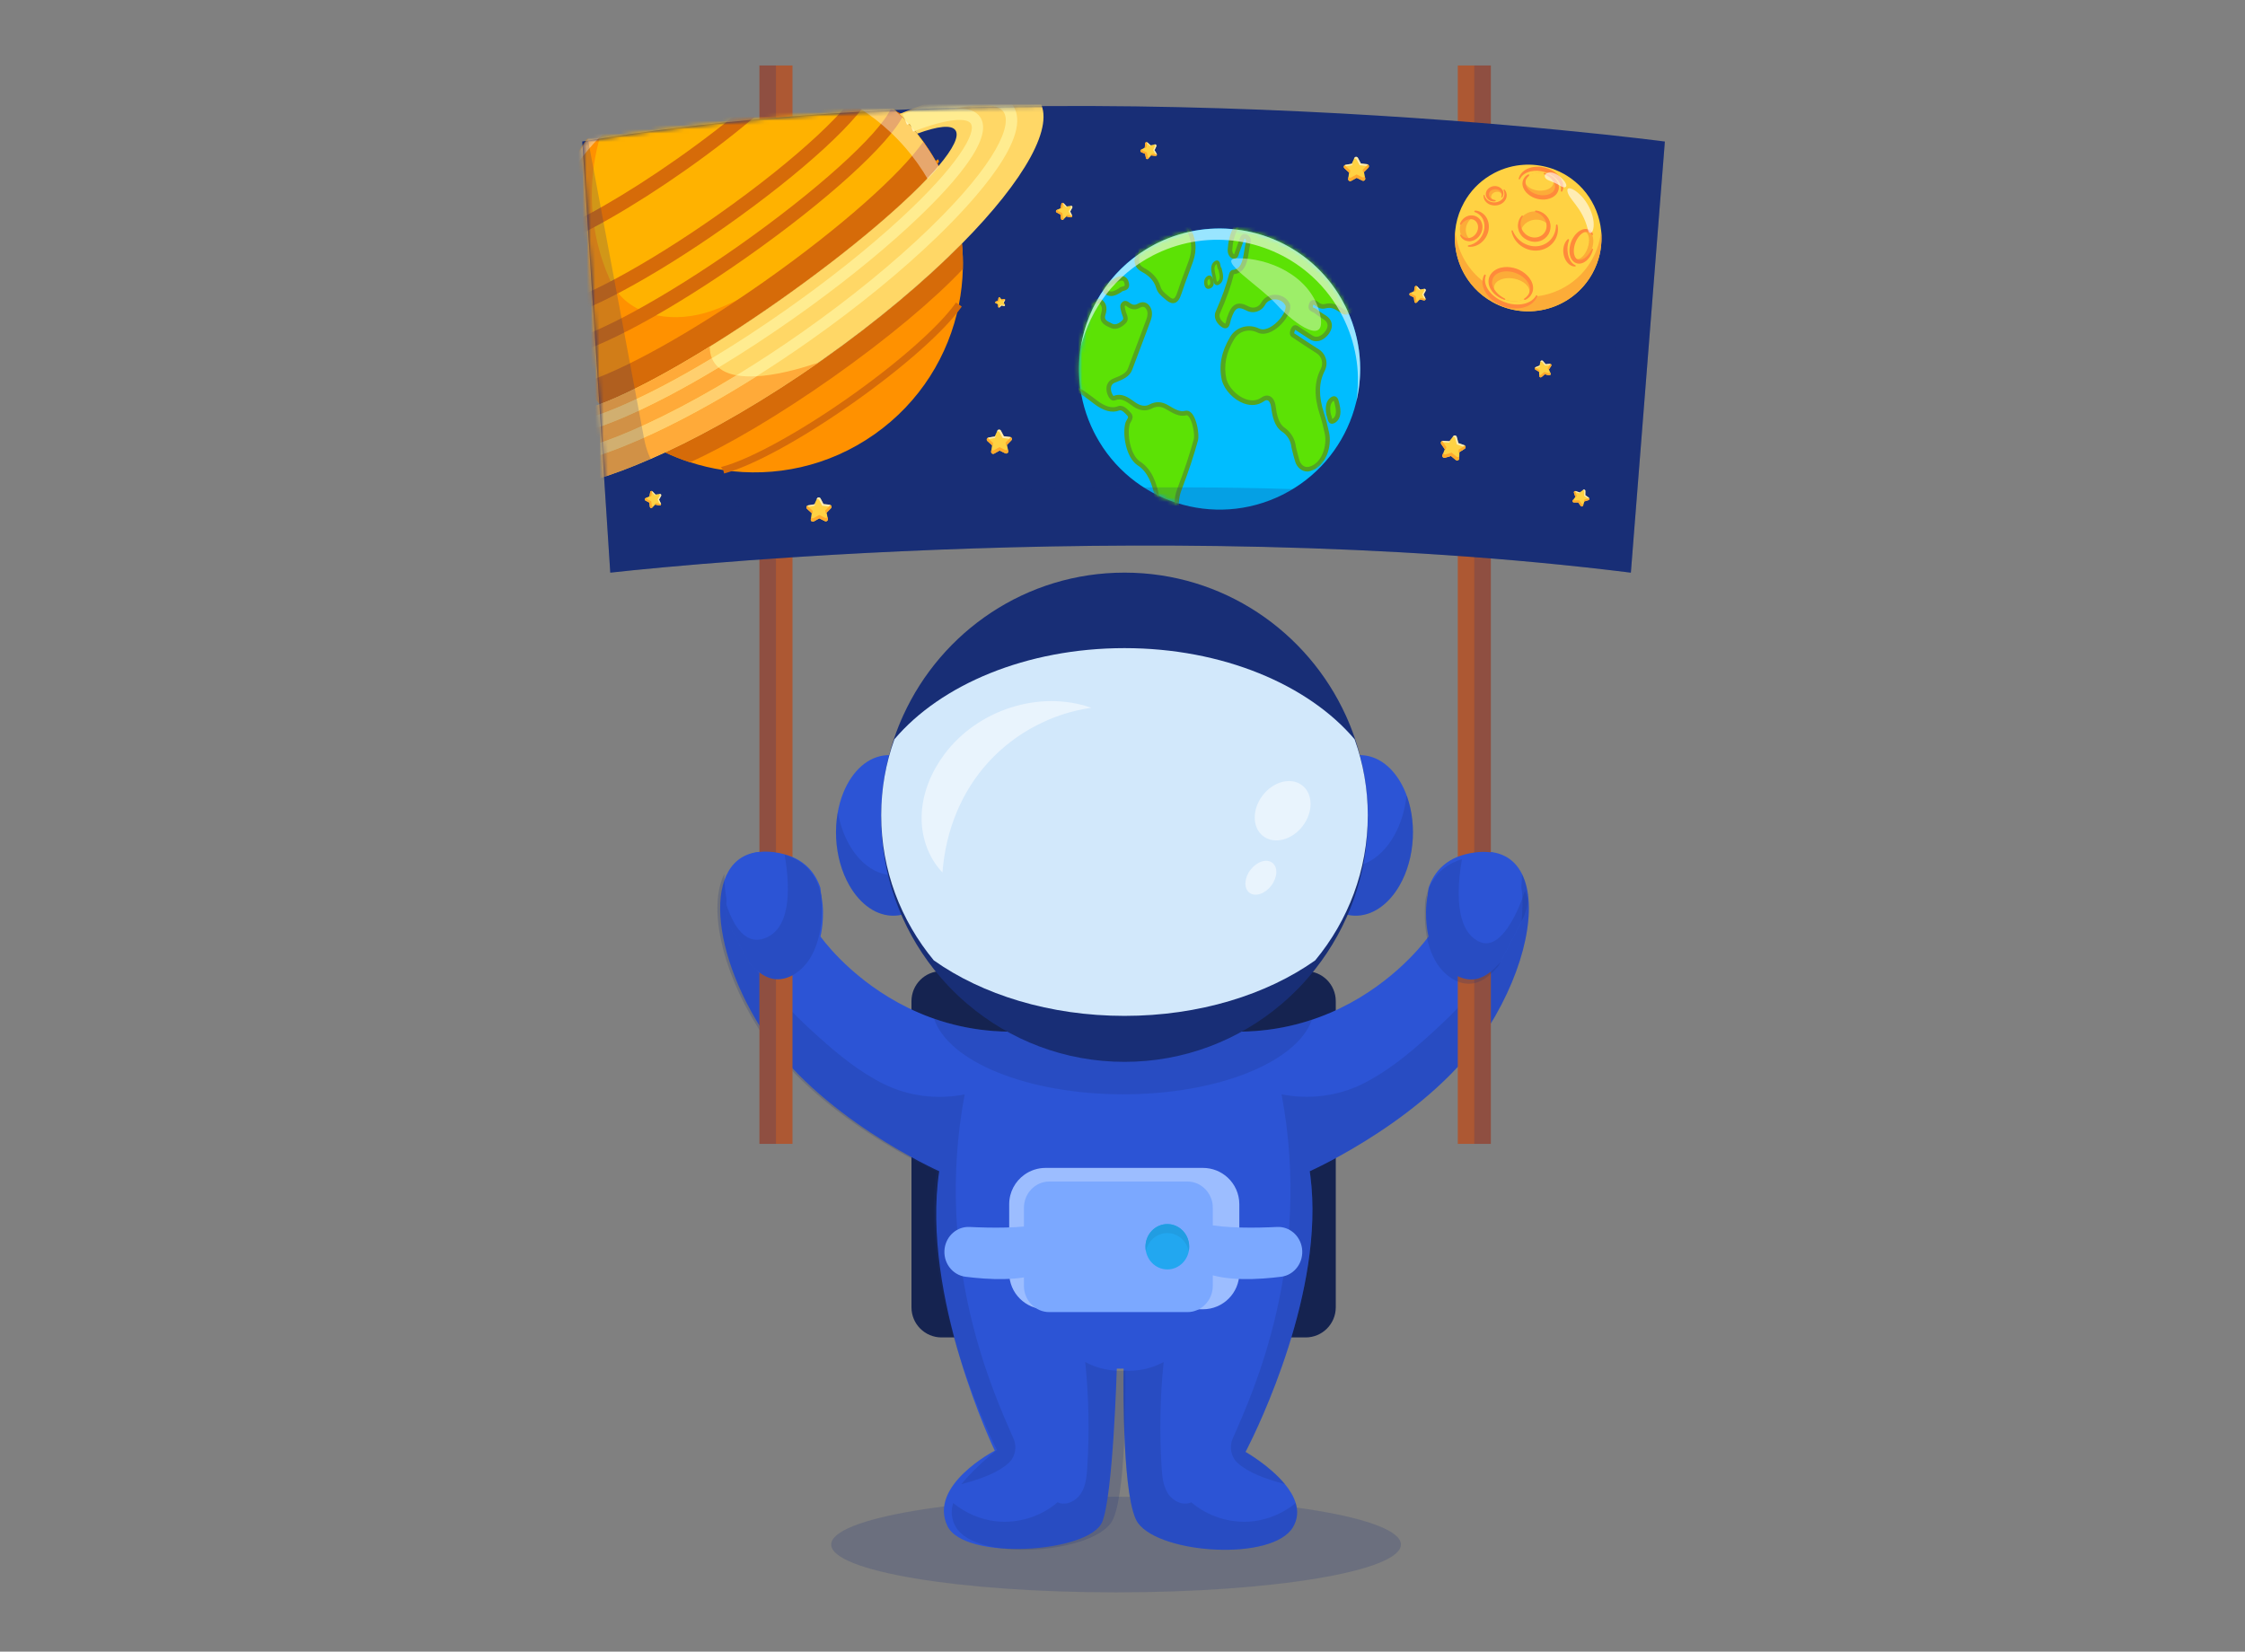 <?xml version="1.0" encoding="UTF-8"?>
<svg xmlns="http://www.w3.org/2000/svg" width="530" height="390" viewBox="0 0 530 390" fill="none">
  <rect x="0" y="0" width="530" height="390" fill="#808080" stroke="none"/>
  <g opacity="0.2">
    <path d="M263.478 375.999C300.623 375.999 330.734 370.943 330.734 364.706C330.734 358.47 300.623 353.414 263.478 353.414C226.334 353.414 196.223 358.47 196.223 364.706C196.223 370.943 226.334 375.999 263.478 375.999Z" fill="#182E76"></path>
  </g>
  <path d="M308.24 315.801H222.277C218.354 315.801 215.18 312.626 215.18 308.703V236.402C215.18 232.479 218.354 229.305 222.277 229.305H308.251C312.174 229.305 315.349 232.479 315.349 236.402V308.703C315.338 312.626 312.163 315.801 308.24 315.801Z" fill="#152350"></path>
  <path d="M351.41 242.566C338.179 263.688 309.2 276.556 309.2 276.556C309.256 276.931 309.313 277.305 309.358 277.69C312.816 304.765 296.909 337.236 294.381 342.191C294.154 342.622 294.041 342.837 294.041 342.837C294.041 342.837 299.744 346.057 303.349 350.456C304.494 351.839 305.413 353.347 305.889 354.912C306.456 356.782 306.377 358.721 305.231 360.626C300.413 368.653 274.189 366.998 268.701 359.685C264.982 354.742 265.209 327.576 265.254 323.642C265.266 323.336 265.266 323.166 265.266 323.166C265.005 323.2 263.678 323.177 263.656 323.166C263.656 323.166 262.783 353.234 260.198 359.39C257.125 366.703 227.602 368.596 223.668 360.331C219.076 350.694 234.847 342.542 234.847 342.542C234.847 342.542 217.33 306.159 221.729 276.556C221.729 276.556 192.761 263.688 179.53 242.566C166.31 221.444 166.503 199.233 182.364 201.228C198.226 203.224 193.702 221.126 193.702 221.126C193.702 221.126 218.838 257.35 265.481 237.827C312.125 257.35 337.249 221.126 337.249 221.126C337.249 221.126 332.725 203.235 348.587 201.228C353.87 200.559 357.419 202.577 359.301 206.353C363.077 213.893 360.231 228.473 351.41 242.566Z" fill="#2C54D5"></path>
  <g opacity="0.2">
    <path d="M309.733 240.764C306.195 250.775 287.59 258.394 265.164 258.394C242.556 258.394 223.838 250.65 220.516 240.526C232.001 244.528 247.057 245.514 265.47 237.805C283.497 245.356 298.327 244.573 309.733 240.764Z" fill="#182E76"></path>
  </g>
  <g opacity="0.2">
    <path d="M178.884 242.557C192.115 263.68 221.095 276.548 221.095 276.548C221.038 276.922 220.981 277.296 220.936 277.682C217.478 304.756 232.943 337.659 235.471 342.624C235.698 343.055 235.516 342.25 235.516 342.25C235.516 342.25 230.55 346.048 226.945 350.459C231.582 349.223 235.596 347.749 238.101 345.47C239.711 344.008 240.142 341.638 239.258 339.643C234.36 328.6 220.369 297.682 227.739 258.419C221.355 259.677 214.609 258.884 208.77 256.027C202.931 253.158 197.841 248.975 193.011 244.621C186.628 238.873 180.505 232.648 176.265 225.165C173.022 219.451 170.97 212.898 171.004 206.367C167.218 213.884 170.063 228.464 178.884 242.557Z" fill="#182E76"></path>
  </g>
  <g opacity="0.2">
    <path d="M351.411 242.553C338.18 263.675 309.2 276.544 309.2 276.544C309.257 276.918 309.314 277.292 309.359 277.677C312.817 304.752 296.91 337.223 294.382 342.178C294.155 342.609 294.042 342.824 294.042 342.824C294.042 342.824 299.745 346.044 303.35 350.443C298.713 349.207 294.699 347.734 292.194 345.455C290.584 343.992 290.153 341.622 291.037 339.627C295.935 328.584 309.926 297.666 302.556 258.403C308.94 259.662 315.686 258.868 321.524 256.011C327.363 253.143 332.454 248.959 337.284 244.605C343.667 238.857 349.79 232.633 354.03 225.15C357.272 219.435 359.325 212.882 359.291 206.352C363.077 213.88 360.232 228.46 351.411 242.553Z" fill="#182E76"></path>
  </g>
  <path d="M292.581 284.356V300.569C292.581 305.308 288.737 309.152 283.998 309.152H246.833C242.093 309.152 238.25 305.308 238.25 300.569V284.356C238.25 281.476 239.667 278.937 241.833 277.383C243.239 276.374 244.962 275.773 246.833 275.773H283.998C286.243 275.773 288.284 276.635 289.814 278.041C291.515 279.606 292.581 281.862 292.581 284.356Z" fill="#9CBDFF"></path>
  <path d="M351.957 15.461H344.156V270.096H351.957V15.461Z" fill="#AD5833"></path>
  <path d="M187.089 15.461H179.289V270.096H187.089V15.461Z" fill="#AD5833"></path>
  <g opacity="0.2">
    <path d="M351.947 15.461H348.047V270.096H351.947V15.461Z" fill="#182E76"></path>
  </g>
  <g opacity="0.2">
    <path d="M183.189 15.461H179.289V270.096H183.189V15.461Z" fill="#182E76"></path>
  </g>
  <path d="M393.041 33.418L385.014 135.219C269.278 120.809 144.075 135.219 144.075 135.219L137.465 33.418C137.93 33.338 138.395 33.27 138.859 33.191C250.82 14.801 391.215 33.179 393.029 33.418C393.041 33.418 393.041 33.418 393.041 33.418Z" fill="#182E76"></path>
  <mask id="mask0_1953_2740" style="mask-type:luminance" maskUnits="userSpaceOnUse" x="137" y="25" width="257" height="111">
    <path d="M393.041 33.418L385.014 135.219C269.278 120.809 144.075 135.219 144.075 135.219L137.465 33.418C137.93 33.338 138.395 33.27 138.859 33.191C250.82 14.801 391.215 33.179 393.029 33.418C393.041 33.418 393.041 33.418 393.041 33.418Z" fill="white"></path>
  </mask>
  <g mask="url(#mask0_1953_2740)">
    <path d="M218.35 33.978C219.54 35.678 220.617 37.424 221.57 39.204C214.914 47.073 201.071 58.944 184.11 70.871C167.148 82.809 151.298 91.834 141.65 95.44C140.289 93.943 139.008 92.344 137.817 90.644C137.761 90.564 137.704 90.485 137.647 90.406C137.126 89.657 136.627 88.898 136.151 88.127C135.04 86.324 134.053 84.476 133.203 82.594C133.169 82.515 133.135 82.447 133.101 82.367C131.842 79.567 130.879 76.687 130.176 73.762C128.849 68.206 128.521 62.504 129.133 56.925C130.629 43.377 137.715 30.508 149.745 22.039C161.672 13.638 176.048 11.291 189.223 14.341C194.631 15.588 199.835 17.765 204.597 20.792C207.137 22.413 209.552 24.284 211.796 26.393C211.978 26.563 212.159 26.733 212.341 26.903C213.826 28.343 215.232 29.885 216.547 31.54C217.034 32.152 217.511 32.776 217.975 33.422C218.1 33.615 218.225 33.796 218.35 33.978Z" fill="#FFB200"></path>
    <path d="M227.09 57.508C227.283 59.515 227.363 61.521 227.306 63.528C227.238 66.351 226.92 69.152 226.376 71.907C223.995 83.879 217.193 94.99 206.422 102.564C195.628 110.16 182.839 112.813 170.742 110.988C168.089 110.591 165.458 109.968 162.907 109.14C160.901 108.494 158.928 107.711 157.012 106.804C168.304 101.578 181.104 94.151 194.064 85.025C207.034 75.909 218.338 66.374 227.09 57.508Z" fill="#FF9100"></path>
    <path d="M221.569 39.207C214.914 47.064 201.071 58.946 184.109 70.874C167.148 82.812 151.298 91.837 141.649 95.443C140.289 93.946 139.008 92.347 137.806 90.647C137.749 90.567 137.692 90.488 137.636 90.409C137.114 89.66 136.615 88.901 136.139 88.13C135.028 86.327 134.042 84.479 133.191 82.597C133.157 82.518 133.123 82.45 133.089 82.37C131.831 79.57 130.867 76.69 130.164 73.765C128.838 68.209 128.509 62.506 129.121 56.928C130.334 45.965 135.198 35.455 143.373 27.359C141.638 31.6 140.515 36.067 140.017 40.602C139.404 46.191 139.733 51.883 141.06 57.438C141.751 60.364 142.726 63.232 143.985 66.032C144.019 66.112 144.053 66.191 144.087 66.259C144.132 66.361 144.189 66.486 144.268 66.633C148.282 74.49 157.885 76.305 166.388 73.912C182.59 69.366 214.664 43.436 221.422 37.586C222.181 38.765 220.923 37.983 221.569 39.207Z" fill="#FF9100"></path>
    <path d="M194.063 85.025C207.034 75.909 218.337 66.374 227.09 57.508C227.283 59.515 227.362 61.521 227.305 63.528C220.628 70.648 209.562 79.968 196.387 89.242C183.757 98.12 171.75 105.172 162.896 109.163C160.889 108.516 158.916 107.734 157 106.827C168.304 101.578 181.104 94.151 194.063 85.025Z" fill="#D66B09"></path>
    <path d="M217.977 33.445C218.101 33.615 218.226 33.797 218.351 33.978C219.541 35.679 220.618 37.425 221.571 39.205C214.915 47.073 201.072 58.944 184.111 70.871C167.149 82.81 151.299 91.835 141.651 95.44C140.29 93.944 139.009 92.345 137.819 90.644C137.762 90.565 137.705 90.486 137.648 90.406C146.911 87.561 163.09 78.66 180.392 66.495C198.362 53.853 212.602 41.132 217.977 33.445Z" fill="#D66B09"></path>
    <path d="M130.403 75.415L129.949 72.127C136.604 71.208 152.806 62.444 169.337 50.812C189.064 36.934 201.218 24.905 203.032 20.211L206.128 21.401C203.735 27.614 189.722 40.528 171.253 53.521C154.065 65.619 137.648 74.417 130.403 75.415Z" fill="#D66B09"></path>
    <path d="M129.674 58.506L128.574 55.376C135.774 52.859 147.792 46 159.923 37.451C172.655 28.494 183.37 19.266 187.905 13.336L190.535 15.354C185.807 21.522 174.821 31.034 161.851 40.161C149.481 48.868 137.157 55.898 129.674 58.506Z" fill="#D66B09"></path>
    <path d="M133.406 84.002L132.805 80.737C140.378 79.331 157.102 70.192 174.426 58.016C192.589 45.227 207.35 31.939 210.31 25.703L213.314 27.12C210.06 33.934 195.208 47.438 176.319 60.725C158.371 73.356 141.523 82.494 133.406 84.002Z" fill="#D66B09"></path>
    <path d="M170.956 111.8L170.74 110.995L170.219 110.349L170.355 110.247L170.525 110.201C176.976 108.478 188.677 102.072 200.343 93.864C212.066 85.61 221.783 77.027 225.694 71.438L227.055 72.39C223.041 78.115 213.166 86.868 201.296 95.213C189.312 103.659 177.679 110.009 170.956 111.8Z" fill="#D66B09"></path>
    <path d="M245.22 23.6C249.369 29.495 241.886 42.545 227.102 57.511C218.349 66.366 207.034 75.901 194.075 85.028C181.105 94.143 168.304 101.569 157.012 106.819C137.93 115.685 123.123 118.327 118.974 112.42C115.209 107.068 121.037 95.821 133.203 82.59C134.053 84.472 135.039 86.32 136.15 88.123C132.84 92.08 131.4 94.982 132.352 96.343C133.327 97.726 136.661 97.306 141.649 95.436C151.298 91.83 167.148 82.805 184.109 70.867C201.07 58.928 214.914 47.057 221.569 39.2C225.004 35.13 226.524 32.137 225.56 30.754C224.608 29.404 221.376 29.779 216.546 31.559C215.231 29.903 213.825 28.361 212.34 26.922C228.893 19.926 241.444 18.237 245.22 23.6Z" fill="#FFD766"></path>
    <path d="M135.706 87.411C135.853 87.66 136.001 87.898 136.148 88.147C132.837 92.093 131.386 95.007 132.35 96.356C133.325 97.739 136.658 97.32 141.647 95.449C148.041 93.057 157.18 88.284 167.554 81.844C167.554 82.853 167.724 83.771 168.064 84.588C164.05 87.014 160.127 89.225 156.386 91.186C140.116 99.701 131.103 101.311 129.606 99.191C128.744 97.966 129.901 94.225 135.706 87.411Z" fill="#FFAA39"></path>
    <path d="M127.579 94.582C126.422 97.223 126.377 99.253 127.42 100.738C128.44 102.178 130.3 102.745 132.726 102.677C139.041 102.518 149.132 98.017 157.635 93.573C161.49 91.555 165.515 89.276 169.642 86.781C170.696 87.7 172.125 88.3 173.882 88.618C167.783 92.348 161.819 95.647 156.161 98.425C136.003 108.334 126.468 108.459 124.427 105.557C123.293 103.947 123.826 100.353 127.579 94.582Z" fill="#FFAA39"></path>
    <path d="M193.27 85.595C180.583 94.461 168.077 101.694 157.012 106.83C137.93 115.696 123.123 118.338 118.974 112.431C115.209 107.08 121.037 95.833 133.203 82.602C133.452 83.157 133.724 83.713 133.996 84.268L132.998 83.361C125.958 91.173 118.373 101.626 122.228 107.102C123.713 109.223 126.457 110.005 129.869 109.914C137.908 109.687 149.642 104.631 157.341 100.844C164.098 97.522 171.297 93.463 178.61 88.849C182.635 88.622 187.612 87.511 193.27 85.595Z" fill="#FFAA39"></path>
    <path d="M169.645 86.782C165.518 89.276 161.482 91.555 157.638 93.573C149.135 98.029 139.044 102.519 132.729 102.689C130.303 102.757 128.443 102.19 127.423 100.75C126.38 99.265 126.425 97.224 127.582 94.594C129.226 92.065 131.482 89.129 134.486 85.739L134.997 86.17C135.223 86.589 135.461 86.997 135.7 87.406C129.895 94.219 128.738 97.961 129.611 99.197C131.096 101.317 140.11 99.707 156.391 91.192C160.132 89.231 164.055 87.02 168.069 84.594C168.239 85.002 168.443 85.376 168.692 85.728C168.965 86.113 169.282 86.465 169.645 86.782Z" fill="#FFCF6E"></path>
    <path d="M214.404 53.622C206.762 60.651 197.363 68.145 187.205 75.288C181.298 79.438 175.379 83.315 169.642 86.773C169.28 86.456 168.962 86.104 168.69 85.719C168.441 85.367 168.236 84.982 168.066 84.585C173.815 81.138 179.756 77.249 185.663 73.088C195.719 66.014 205.028 58.599 212.578 51.638C226.093 39.2 230.651 31.252 229.166 29.143C228.27 27.885 224.245 27.726 215.572 31.071L214.846 29.189L214.608 28.565C219.154 26.808 222.782 25.844 225.549 25.663C228.406 25.481 230.322 26.128 231.365 27.601C235.027 32.817 224.166 44.631 214.404 53.622Z" fill="#FFEC90"></path>
    <path d="M178.623 88.847C171.31 93.461 164.11 97.52 157.353 100.842C149.655 104.629 137.92 109.686 129.882 109.912C126.469 110.003 123.725 109.221 122.24 107.101C118.385 101.636 125.97 91.171 133.011 83.359L134.009 84.266C134.224 84.697 134.439 85.117 134.666 85.536C134.61 85.604 134.553 85.661 134.496 85.729L133.986 85.287C130.823 88.96 128.691 92.044 127.591 94.572C123.839 100.343 123.306 103.937 124.44 105.559C126.48 108.461 136.015 108.336 156.174 98.427C161.832 95.65 167.795 92.339 173.895 88.62C175.267 88.87 176.843 88.938 178.623 88.847Z" fill="#FFCF6E"></path>
    <path d="M221.354 55.801C212.919 63.975 202.409 72.558 190.957 80.608C186.842 83.499 182.715 86.254 178.611 88.839C176.842 88.941 175.255 88.862 173.883 88.612C179.007 85.483 184.234 82.059 189.416 78.408C200.753 70.438 211.15 61.946 219.483 53.873C235.617 38.238 238.95 29.304 236.909 26.402C235.776 24.792 232.227 24.078 225.538 25.654C222.601 26.345 219.052 27.479 214.835 29.18C214.608 29.27 214.37 29.372 214.132 29.463L213.111 26.98C222.839 22.989 235.243 19.384 239.098 24.86C244.109 31.969 230.129 47.297 221.354 55.801Z" fill="#FFEC90"></path>
    <g opacity="0.41">
      <path d="M221.614 39.362C220.843 40.28 219.97 41.244 219.006 42.264C218.315 41.074 217.566 39.906 216.761 38.772C216.637 38.591 216.512 38.421 216.387 38.239C215.922 37.593 215.446 36.97 214.959 36.357C213.643 34.702 212.226 33.16 210.752 31.72C210.571 31.55 210.389 31.38 210.208 31.21C207.963 29.101 205.548 27.219 203.009 25.609C198.258 22.582 193.054 20.405 187.646 19.158C174.471 16.097 160.095 18.455 148.168 26.856C140.197 32.457 134.404 39.997 130.957 48.387C134.007 38.16 140.39 28.84 149.8 22.219C161.716 13.806 176.093 11.448 189.267 14.509C194.675 15.768 199.879 17.933 204.641 20.961C207.181 22.582 209.596 24.453 211.841 26.561C212.022 26.732 212.203 26.902 212.385 27.072C213.87 28.512 215.276 30.053 216.591 31.709C217.079 32.321 217.555 32.956 218.02 33.591C218.144 33.761 218.281 33.942 218.394 34.124C219.584 35.836 220.661 37.582 221.614 39.362Z" fill="white"></path>
    </g>
  </g>
  <path d="M317.621 72.331C317.768 72.625 317.915 72.931 318.051 73.238C325.546 89.462 318.834 108.804 302.734 116.843C286.634 124.87 267.145 118.6 258.687 102.852C258.528 102.557 258.381 102.262 258.222 101.956C256.351 98.203 255.252 94.258 254.877 90.324C253.619 77.217 260.297 64.088 272.644 57.682C272.791 57.603 272.95 57.523 273.097 57.444C273.256 57.365 273.403 57.285 273.562 57.217C286.102 51.197 300.603 53.759 310.319 62.648C313.267 65.335 315.75 68.578 317.621 72.331Z" fill="#00BDFF"></path>
  <mask id="mask1_1953_2740" style="mask-type:luminance" maskUnits="userSpaceOnUse" x="254" y="53" width="68" height="68">
    <path d="M287.936 120.324C306.264 120.324 321.121 105.467 321.121 87.139C321.121 68.811 306.264 53.953 287.936 53.953C269.608 53.953 254.75 68.811 254.75 87.139C254.75 105.467 269.608 120.324 287.936 120.324Z" fill="white"></path>
  </mask>
  <g mask="url(#mask1_1953_2740)">
    <path d="M305.416 105.568C305.258 103.935 304.351 102.393 302.99 101.486C301.244 100.318 300.847 97.778 300.609 95.953C300.417 94.479 299.487 93.334 298.047 94.355C294.748 96.69 289.952 93.141 289.022 89.729C288.206 86.089 289.067 82.892 290.915 79.797C292.197 77.643 294.906 76.996 297.072 78.062C299.623 79.309 303.614 75.443 304.033 72.915C304.079 72.631 304.113 72.234 304.011 72.008C302.979 69.683 299.43 69.536 298.251 71.69C297.48 73.085 295.893 73.595 294.487 72.835C291.879 71.452 291.063 72.609 290.179 75.16C289.895 75.987 289.895 77.472 288.863 76.838C287.854 76.214 287.004 74.978 287.525 73.788C288.795 70.908 289.986 67.847 290.745 64.74C290.791 64.536 290.995 64.264 291.142 64.253C294.374 63.913 294.033 59.752 294.668 57.427C294.895 56.611 294.725 56.237 294.192 55.908C293.648 55.579 293.398 55.953 293.194 56.532C292.843 57.495 292.503 58.47 292.14 59.434C291.959 59.933 291.891 60.681 291.346 60.602C290.7 60.511 290.371 59.729 290.405 59.015C290.519 56.974 291.052 54.695 292.299 53.051C293.24 51.804 295.054 50.897 296.494 51.861C298.285 53.051 299.68 52.926 301.641 51.929C302.469 51.509 303.353 51.044 304.215 50.783C305.689 50.341 306.732 49.151 307.106 47.666C307.503 46.169 308.704 45.103 310.201 44.82C311.142 44.638 311.754 44.117 312.026 42.983C312.514 40.954 314.113 39.434 316.04 38.777C318.908 37.813 321.267 37.972 323.341 40.103C323.908 40.693 324.498 40.455 325.053 40.341C326.505 40.035 328.047 39.797 329.419 39.446C330.462 39.185 331.958 39.684 332.627 40.511C333.081 41.078 333.614 41.135 334.135 41.067C334.849 40.965 335.62 40.954 336.301 40.874C337.933 40.681 338.625 41.022 339.486 42.495C339.827 43.935 338.863 45.863 337.514 46.214C337.117 46.316 336.652 46.384 336.199 46.384C334.94 46.407 334.725 47.201 335.144 48.799C336.051 52.223 334.917 57.269 331.255 58.55C330.371 58.856 329.872 59.207 330.292 60.613C330.507 61.35 330.632 62.223 330.269 62.983C329.441 64.729 328.988 66.702 329.521 68.572C329.94 70.046 328.523 71.157 327.196 70.386C325.756 69.536 324.339 68.572 323.001 67.552C321.97 66.758 321.369 67.008 320.938 68.402C320.564 69.593 319.929 70.806 319.645 71.962C319.271 73.436 318.047 74.445 316.698 73.323C315.156 72.337 314.328 71.962 312.741 72.371C312.174 72.518 311.55 72.291 311.006 71.883C310.45 71.463 309.816 70.999 309.521 72.132C309.249 73.21 310.133 73.141 310.53 73.459C311.255 74.049 312.038 74.525 312.797 75.001C314.124 75.851 314.283 77.189 313.41 78.448C312.571 79.672 310.972 80.692 309.509 79.672C308.523 79.037 307.548 78.38 306.562 77.756C306.097 77.461 305.655 76.928 305.224 78.005C304.77 79.15 305.428 79.23 305.859 79.525C307.582 80.692 309.317 81.838 311.085 82.949C312.605 83.901 313.115 85.829 312.31 87.404C310.643 90.647 310.961 94.162 312.14 97.812C312.627 99.309 312.99 100.783 313.319 102.325C313.988 105.386 312.548 109.955 309.169 110.772C307.82 111.078 306.709 110.137 306.324 108.901C305.961 107.812 305.7 106.667 305.416 105.568Z" fill="#5CE205"></path>
    <path d="M241.762 84.618C240.356 81.715 240.571 79.448 243.802 78.189C248.587 76.115 253.303 73.892 257.952 71.557C258.734 71.16 259.539 70.684 260.242 71.545C260.832 72.271 260.786 73.201 260.492 74.164C259.959 75.888 261.24 76.319 262.453 76.908C263.473 77.396 264.585 76.772 265.424 75.933C266.16 75.196 265.412 74.278 265.253 73.461C265.151 72.895 264.823 72.282 265.253 71.772C265.707 71.251 266.16 71.749 266.557 72.01C267.328 72.543 268.065 72.634 268.927 72.146C269.675 71.715 270.48 71.738 271.058 72.611C271.625 73.473 271.535 74.516 271.194 75.48C269.789 79.368 268.213 83.314 266.841 87.089C266.251 88.711 264.448 89.266 263.009 89.867C261.569 90.468 261.523 92.078 262.158 93.291C262.419 93.79 262.702 94.153 263.156 93.972C264.981 93.234 266.512 94.561 267.85 95.502C268.882 96.228 270.299 96.67 271.546 96.024C273.031 95.253 274.244 95.332 275.707 96.216C276.852 96.908 278.473 97.94 279.902 97.543C281.773 97.01 282.736 102.418 282.362 103.813C281.33 107.622 279.936 111.704 278.496 115.445C277.714 117.486 277.589 119.538 278.258 121.534C278.587 122.531 278.859 123.71 279.108 124.822C279.256 125.513 279.754 126.341 279.392 126.874C278.938 127.543 278.247 126.84 277.714 126.522C275.922 125.445 274.789 123.427 274.267 121.466C273.87 120.014 273.417 118.518 273.122 117.055C272.521 114.141 271.489 111.057 268.802 109.379C266.376 107.713 265.492 102.588 266.217 100.014C266.41 99.346 267.283 98.62 266.614 97.872C265.922 97.089 264.981 96.069 264.04 96.443C262.113 97.214 259.993 96.001 258.496 94.856C257.045 93.733 255.571 92.611 253.95 91.715C251.569 90.423 250.9 87.622 250.084 85.332C249.392 83.382 246.546 81.205 244.46 81.477C242.929 81.647 242.431 83.382 241.762 84.618Z" fill="#5CE205"></path>
    <path d="M274.091 54.963C274.692 54.634 275.327 54.283 275.894 53.988C277.096 53.353 279.182 51.562 280.282 53.478C281.857 56.233 282.186 58.806 281.189 61.63C280.338 64.033 279.295 66.618 278.467 69.158C277.787 71.289 276.926 71.561 275.542 70.348C274.737 69.657 273.819 69.022 273.502 67.899C272.98 66.074 271.642 64.702 270.021 63.818C269.125 63.33 268.15 62.605 268.468 60.927C268.74 59.475 269.046 57.661 270.508 56.913C271.676 56.335 272.889 55.632 274.091 54.963Z" fill="#5CE205"></path>
    <path d="M264.434 68.54C263.403 69.164 262.518 69.618 261.566 69.221C261.169 69.051 260.829 68.722 260.75 68.234C260.636 67.554 261.18 67.429 261.532 67.214C262.133 66.862 262.745 66.568 263.346 66.228C264.423 65.627 265.648 65.298 265.999 66.919C266.328 68.404 264.809 67.951 264.434 68.54Z" fill="#5CE205"></path>
    <path d="M313.666 97.927C313.428 96.669 313.326 95.025 314.516 94.231C315.412 93.63 315.537 94.945 315.707 95.671C316.013 96.918 316.138 98.562 314.891 99.367C313.904 100.013 314.018 98.585 313.666 97.927Z" fill="#5CE205"></path>
    <path d="M288.006 63.497C288.278 64.551 288.765 66.127 287.62 66.841C286.895 67.284 286.793 66.139 286.679 65.538C286.475 64.472 285.886 62.851 286.929 62.057C287.847 61.377 287.598 63.202 288.006 63.497Z" fill="#5CE205"></path>
    <path d="M286.079 66.21C286.238 66.912 286.159 67.468 285.581 67.729C285.184 67.91 284.878 67.785 284.742 67.241C284.56 66.561 284.696 65.96 285.161 65.597C285.66 65.201 285.909 65.643 286.079 66.21Z" fill="#5CE205"></path>
  </g>
  <mask id="mask2_1953_2740" style="mask-type:luminance" maskUnits="userSpaceOnUse" x="254" y="53" width="68" height="68">
    <path d="M287.936 120.324C306.264 120.324 321.121 105.467 321.121 87.139C321.121 68.811 306.264 53.953 287.936 53.953C269.608 53.953 254.75 68.811 254.75 87.139C254.75 105.467 269.608 120.324 287.936 120.324Z" fill="white"></path>
  </mask>
  <g mask="url(#mask2_1953_2740)">
    <path d="M308.629 111.339C307.223 111.339 306.168 110.262 305.783 109.037C305.499 108.153 305.273 107.212 305.046 106.305L304.887 105.625C304.751 104.139 303.923 102.756 302.688 101.94C300.828 100.704 300.363 98.244 300.069 96.033C299.966 95.296 299.672 94.718 299.298 94.548C299.048 94.434 298.719 94.514 298.334 94.786C297.03 95.704 295.375 95.886 293.674 95.273C291.293 94.423 289.116 92.155 288.481 89.865L288.47 89.843C287.688 86.35 288.311 83.074 290.431 79.525C291.826 77.19 294.774 76.362 297.279 77.586C298.107 77.995 299.093 77.666 299.762 77.314C301.497 76.419 303.232 74.321 303.481 72.825C303.538 72.45 303.515 72.258 303.493 72.212C303.016 71.147 301.939 70.727 301.1 70.693C300.057 70.648 299.127 71.124 298.685 71.94C297.778 73.596 295.851 74.185 294.196 73.301C293.277 72.813 292.608 72.666 292.155 72.847C291.531 73.097 291.089 74.015 290.635 75.33C290.579 75.489 290.533 75.682 290.488 75.897C290.352 76.509 290.193 77.212 289.626 77.45C289.298 77.586 288.935 77.53 288.549 77.292C287.302 76.521 286.372 75.001 286.996 73.584C288.515 70.138 289.524 67.292 290.182 64.627C290.261 64.299 290.59 63.777 291.032 63.732C292.96 63.528 293.368 61.725 293.753 59.185C293.855 58.505 293.946 57.847 294.105 57.281C294.286 56.611 294.128 56.521 293.867 56.351C293.844 56.339 293.833 56.328 293.821 56.328C293.787 56.373 293.731 56.487 293.651 56.702C293.527 57.031 293.413 57.36 293.289 57.689C293.062 58.324 292.835 58.97 292.597 59.593C292.563 59.684 292.529 59.786 292.506 59.888C292.381 60.319 292.121 61.226 291.225 61.101C290.261 60.954 289.785 59.888 289.831 58.959C289.91 57.507 290.273 54.775 291.826 52.7C292.937 51.215 295.046 50.251 296.735 51.385C298.254 52.394 299.422 52.405 301.338 51.419L301.372 51.396C302.177 50.977 303.096 50.512 304.003 50.24C305.25 49.866 306.202 48.834 306.531 47.496C306.973 45.818 308.322 44.582 310.034 44.253C310.828 44.106 311.236 43.687 311.44 42.813C311.95 40.693 313.583 38.981 315.805 38.233C319.116 37.122 321.61 37.587 323.662 39.696C323.946 39.99 324.184 39.945 324.683 39.832C324.751 39.82 324.808 39.798 324.876 39.786C325.465 39.662 326.077 39.548 326.667 39.435C327.529 39.276 328.424 39.106 329.229 38.902C330.465 38.596 332.188 39.163 332.982 40.149C333.243 40.478 333.526 40.58 333.991 40.512C334.411 40.455 334.853 40.421 335.272 40.387C335.59 40.364 335.885 40.342 336.168 40.308C338.016 40.092 338.923 40.546 339.875 42.19L339.921 42.258L339.943 42.337C340.363 44.117 339.195 46.272 337.585 46.691C337.132 46.804 336.621 46.872 336.145 46.884C335.919 46.884 335.635 46.918 335.522 47.077C335.408 47.224 335.329 47.621 335.601 48.63C336.508 52.054 335.544 57.564 331.383 59.015C330.714 59.253 330.431 59.344 330.76 60.432C331.077 61.532 331.066 62.428 330.703 63.176C329.785 65.092 329.547 66.85 329.989 68.391C330.25 69.287 329.978 70.183 329.297 70.716C328.617 71.249 327.687 71.283 326.894 70.806C325.51 70.001 324.082 69.038 322.642 67.938C322.166 67.575 321.962 67.598 321.916 67.609C321.86 67.632 321.644 67.745 321.395 68.516C321.225 69.049 321.009 69.593 320.794 70.115C320.522 70.795 320.261 71.43 320.102 72.042C319.83 73.119 319.184 73.924 318.368 74.196C317.699 74.412 316.973 74.242 316.316 73.709C314.876 72.802 314.195 72.484 312.801 72.836C312.109 73.006 311.338 72.802 310.613 72.258C310.488 72.167 310.216 71.951 310.08 71.918C310.057 71.963 310.012 72.042 309.966 72.224C309.876 72.564 309.887 72.564 310.273 72.722C310.443 72.79 310.635 72.87 310.805 73.006C311.384 73.471 312.019 73.879 312.631 74.264C312.767 74.344 312.892 74.434 313.028 74.514C313.765 74.979 314.229 75.614 314.377 76.339C314.535 77.11 314.331 77.927 313.787 78.709C313.118 79.672 312.166 80.364 311.225 80.534C310.499 80.67 309.774 80.511 309.15 80.069C308.64 79.752 308.13 79.412 307.608 79.072C307.143 78.766 306.678 78.459 306.214 78.165C306.146 78.119 306.078 78.074 305.998 78.017C305.941 77.972 305.851 77.915 305.794 77.881C305.76 77.927 305.715 78.017 305.658 78.165C305.454 78.686 305.499 78.709 305.828 78.89C305.919 78.936 306.009 78.992 306.1 79.049C307.517 80.001 309.388 81.26 311.304 82.462C313.05 83.55 313.662 85.761 312.721 87.609C311.304 90.364 311.27 93.55 312.585 97.609C313.028 98.958 313.402 100.409 313.776 102.178C314.467 105.33 313.062 110.319 309.229 111.248C309.037 111.316 308.833 111.339 308.629 111.339ZM305.93 105.477L306.066 106.044C306.293 106.94 306.52 107.858 306.78 108.72C307.064 109.627 307.88 110.489 309.003 110.228C312.155 109.457 313.334 105.08 312.755 102.405C312.381 100.647 312.03 99.275 311.599 97.949C310.182 93.595 310.25 90.16 311.803 87.133C312.495 85.784 312.053 84.174 310.771 83.369C308.833 82.156 306.951 80.897 305.533 79.933C305.477 79.899 305.409 79.854 305.352 79.82C304.932 79.593 304.15 79.162 304.706 77.768C304.842 77.428 305.068 76.963 305.533 76.827C305.998 76.691 306.372 76.963 306.656 77.156C306.712 77.19 306.769 77.235 306.826 77.269C307.302 77.575 307.767 77.881 308.232 78.187C308.742 78.527 309.252 78.856 309.774 79.185C310.193 79.469 310.624 79.57 311.077 79.491C311.746 79.366 312.449 78.856 312.96 78.108C313.334 77.564 313.481 77.031 313.379 76.555C313.288 76.112 312.994 75.727 312.495 75.41C312.37 75.33 312.234 75.251 312.109 75.16C311.463 74.752 310.805 74.332 310.182 73.822C310.136 73.788 310.023 73.732 309.921 73.698C309.513 73.528 308.685 73.176 308.991 71.951C309.048 71.736 309.207 71.09 309.785 70.897C310.375 70.693 310.919 71.112 311.316 71.419C311.769 71.759 312.245 71.906 312.608 71.816C314.399 71.362 315.363 71.804 316.984 72.836L317.041 72.881C317.427 73.199 317.778 73.301 318.107 73.199C318.56 73.051 318.957 72.507 319.139 71.804C319.309 71.112 319.592 70.41 319.876 69.729C320.08 69.231 320.295 68.709 320.442 68.21C320.624 67.632 320.953 66.827 321.656 66.611C322.143 66.453 322.699 66.623 323.345 67.11C324.751 68.176 326.145 69.117 327.483 69.911C327.914 70.16 328.368 70.16 328.708 69.888C329.048 69.627 329.173 69.174 329.037 68.698C328.515 66.895 328.776 64.888 329.807 62.734C330.046 62.224 330.046 61.578 329.796 60.739C329.297 59.038 329.955 58.426 331.1 58.029C334.32 56.906 335.544 52.326 334.649 48.925C334.433 48.12 334.252 47.111 334.751 46.453C335.046 46.056 335.533 45.852 336.202 45.841C336.599 45.829 337.03 45.773 337.392 45.682C338.413 45.421 339.229 43.868 338.991 42.666C338.265 41.442 337.778 41.215 336.361 41.374C336.055 41.408 335.726 41.43 335.408 41.453C335.012 41.476 334.592 41.51 334.207 41.566C333.368 41.691 332.721 41.442 332.211 40.818C331.667 40.138 330.397 39.718 329.535 39.934C328.696 40.138 327.789 40.319 326.916 40.478C326.327 40.591 325.726 40.705 325.148 40.829C325.091 40.841 325.034 40.852 324.978 40.875C324.456 40.999 323.662 41.181 322.948 40.444C321.168 38.607 319.15 38.244 316.191 39.242C314.32 39.877 312.948 41.306 312.517 43.063C312.211 44.344 311.474 45.07 310.273 45.296C308.957 45.546 307.926 46.487 307.597 47.757C307.177 49.457 305.953 50.761 304.343 51.249C303.527 51.498 302.699 51.918 301.894 52.337L301.86 52.36C299.978 53.324 298.3 53.675 296.18 52.269C294.955 51.453 293.402 52.405 292.699 53.335C291.304 55.183 290.987 57.689 290.919 59.015C290.896 59.503 291.089 59.956 291.361 60.047C291.418 59.945 291.474 59.741 291.52 59.605C291.554 59.48 291.599 59.355 291.633 59.231C291.871 58.596 292.098 57.961 292.325 57.326C292.45 56.997 292.563 56.668 292.688 56.328C292.846 55.897 293.062 55.444 293.515 55.285C293.81 55.183 294.128 55.228 294.468 55.432C295.239 55.909 295.454 56.532 295.182 57.541C295.046 58.051 294.955 58.664 294.853 59.321C294.513 61.578 294.105 64.378 291.316 64.752C291.293 64.786 291.27 64.831 291.259 64.854C290.59 67.587 289.558 70.489 288.016 73.992C287.586 74.956 288.459 75.942 289.15 76.373C289.196 76.407 289.241 76.419 289.264 76.43C289.354 76.283 289.445 75.874 289.502 75.648C289.558 75.421 289.604 75.183 289.683 74.967C290.25 73.335 290.806 72.235 291.815 71.838C292.597 71.532 293.527 71.691 294.74 72.348C295.874 72.961 297.166 72.564 297.79 71.407C298.436 70.24 299.74 69.548 301.18 69.605C302.665 69.661 303.935 70.489 304.502 71.759C304.626 72.042 304.649 72.45 304.558 72.972C304.252 74.809 302.336 77.167 300.284 78.233C299.003 78.89 297.824 78.992 296.849 78.516C294.842 77.53 292.495 78.187 291.384 80.047C289.411 83.346 288.833 86.373 289.547 89.57C290.091 91.509 292.03 93.516 294.071 94.242C295.035 94.582 296.463 94.808 297.756 93.89C298.64 93.266 299.332 93.357 299.751 93.539C300.488 93.856 300.998 94.706 301.146 95.852C301.406 97.836 301.815 100.024 303.3 101.01C304.762 102.042 305.749 103.697 305.93 105.477Z" fill="#54A520"></path>
    <path d="M278.909 127.681C278.456 127.681 278.048 127.397 277.708 127.159C277.605 127.091 277.515 127.023 277.424 126.978C275.723 125.957 274.386 123.996 273.739 121.604C273.637 121.218 273.524 120.821 273.41 120.425C273.116 119.359 272.798 118.248 272.583 117.159C272.061 114.608 271.12 111.468 268.501 109.824C265.792 107.964 264.941 102.5 265.689 99.858C265.769 99.597 265.894 99.359 266.03 99.132C266.358 98.565 266.381 98.418 266.2 98.214C265.508 97.432 264.794 96.695 264.227 96.921C262.515 97.602 260.474 97.046 258.161 95.255C256.755 94.166 255.293 93.044 253.683 92.16C251.427 90.935 250.61 88.52 249.885 86.377C249.783 86.071 249.681 85.776 249.579 85.482C248.966 83.781 246.359 81.74 244.522 81.978C243.581 82.103 243.116 83.067 242.617 84.087C242.492 84.348 242.356 84.62 242.22 84.881L241.721 85.776L241.279 84.858C240.372 82.999 240.168 81.491 240.656 80.255C241.087 79.155 242.084 78.293 243.604 77.704C248.275 75.674 253.025 73.452 257.696 71.094L257.821 71.037C258.569 70.652 259.703 70.074 260.633 71.23C261.268 72.012 261.381 73.033 260.973 74.337C260.633 75.436 261.154 75.731 262.356 76.309C262.458 76.355 262.56 76.4 262.651 76.457C263.558 76.899 264.601 75.992 265.009 75.584C265.259 75.334 265.213 75.085 264.953 74.393C264.85 74.133 264.748 73.86 264.703 73.588C264.68 73.475 264.646 73.362 264.624 73.237C264.488 72.738 264.306 72.058 264.828 71.457C265.542 70.641 266.37 71.264 266.676 71.491C266.733 71.525 266.778 71.57 266.823 71.604C267.458 72.046 267.98 72.08 268.626 71.706C269.726 71.083 270.78 71.321 271.46 72.341C272.05 73.237 272.118 74.382 271.653 75.674C270.928 77.681 270.145 79.722 269.397 81.706C268.694 83.554 267.968 85.459 267.299 87.284C266.699 88.951 265.009 89.631 263.649 90.175C263.49 90.243 263.32 90.3 263.172 90.368C262.764 90.538 262.492 90.81 262.356 91.185C262.163 91.706 262.254 92.409 262.583 93.055C262.764 93.407 262.866 93.486 262.889 93.498C262.889 93.498 262.9 93.498 262.912 93.486C264.816 92.715 266.415 93.86 267.685 94.779C267.832 94.881 267.968 94.983 268.104 95.073C268.513 95.357 269.952 96.241 271.245 95.561C272.878 94.711 274.272 94.767 275.927 95.765L276.086 95.856C277.129 96.491 278.558 97.352 279.703 97.023C280.088 96.91 280.655 96.91 281.245 97.488C282.605 98.826 283.15 102.738 282.832 103.94C281.902 107.386 280.565 111.434 278.955 115.629C278.195 117.613 278.116 119.54 278.717 121.366C279.068 122.42 279.351 123.69 279.578 124.699C279.612 124.858 279.68 125.039 279.748 125.243C279.952 125.833 280.202 126.57 279.782 127.171C279.544 127.511 279.261 127.624 279.068 127.658C279.034 127.669 278.966 127.681 278.909 127.681ZM264.442 95.822C265.497 95.822 266.415 96.853 266.993 97.511C267.719 98.327 267.243 99.166 266.948 99.665C266.846 99.847 266.744 100.017 266.71 100.153C266.041 102.511 266.835 107.386 269.079 108.939C272.016 110.788 273.048 114.189 273.615 116.955C273.83 118.01 274.136 119.098 274.431 120.141C274.544 120.538 274.658 120.935 274.76 121.332C275.338 123.463 276.506 125.198 277.968 126.071C278.07 126.139 278.184 126.218 278.308 126.298C278.478 126.411 278.785 126.626 278.898 126.626C278.898 126.626 278.909 126.604 278.932 126.581C279.045 126.411 278.887 125.957 278.762 125.595C278.694 125.379 278.615 125.164 278.569 124.948C278.354 123.962 278.07 122.726 277.742 121.717C277.05 119.665 277.141 117.488 277.991 115.266C279.59 111.105 280.916 107.091 281.834 103.679C282.095 102.726 281.551 99.257 280.531 98.259C280.27 97.999 280.1 98.044 280.032 98.067C278.444 98.52 276.789 97.511 275.576 96.785L275.417 96.695C274.091 95.89 273.059 95.844 271.767 96.525C270.531 97.171 268.943 96.967 267.526 95.969C267.379 95.867 267.243 95.765 267.095 95.663C265.916 94.813 264.692 93.94 263.331 94.495C262.674 94.756 262.107 94.45 261.653 93.566C261.188 92.659 261.086 91.638 261.37 90.844C261.608 90.187 262.095 89.699 262.776 89.416C262.934 89.348 263.104 89.28 263.263 89.212C264.544 88.702 265.871 88.169 266.313 86.944C266.982 85.108 267.708 83.191 268.411 81.343C269.159 79.371 269.941 77.33 270.667 75.334C270.905 74.665 271.098 73.702 270.587 72.942C270.361 72.602 269.964 72.194 269.159 72.647C268.161 73.214 267.197 73.169 266.222 72.489C266.166 72.443 266.098 72.398 266.03 72.353C265.928 72.273 265.746 72.137 265.667 72.114C265.655 72.126 265.644 72.137 265.621 72.16C265.485 72.319 265.519 72.523 265.633 72.976C265.667 73.112 265.712 73.26 265.735 73.407C265.769 73.588 265.848 73.804 265.939 74.031C266.188 74.688 266.528 75.573 265.757 76.343C264.556 77.545 263.252 77.942 262.175 77.421C262.084 77.375 261.982 77.33 261.891 77.284C260.803 76.774 259.329 76.071 259.953 74.042C260.247 73.078 260.202 72.409 259.794 71.91C259.454 71.491 259.159 71.547 258.286 71.99L258.161 72.058C253.467 74.427 248.694 76.661 243.989 78.702C242.719 79.189 241.948 79.835 241.619 80.652C241.336 81.377 241.381 82.273 241.778 83.373C242.3 82.318 242.98 81.128 244.374 80.947C246.744 80.64 249.817 83.044 250.565 85.153C250.667 85.448 250.78 85.754 250.882 86.06C251.574 88.101 252.3 90.221 254.193 91.253C255.871 92.182 257.368 93.327 258.807 94.439C260.803 95.98 262.492 96.491 263.83 95.958C264.034 95.856 264.238 95.822 264.442 95.822Z" fill="#54A520"></path>
    <path d="M276.925 71.582C276.245 71.582 275.621 71.117 275.179 70.732C275.066 70.641 274.953 70.539 274.839 70.448C274.114 69.836 273.286 69.145 272.968 68.034C272.413 66.072 270.905 64.904 269.737 64.281C269.125 63.952 267.492 63.068 267.912 60.823L267.923 60.755C268.195 59.292 268.558 57.285 270.225 56.435C271.041 56.016 271.903 55.539 272.73 55.086C272.968 54.95 273.207 54.825 273.433 54.689L274 54.36C274.544 54.065 275.1 53.759 275.599 53.498C275.78 53.397 275.996 53.272 276.234 53.124C277.163 52.557 278.32 51.843 279.397 52.127C279.93 52.263 280.372 52.626 280.701 53.204C282.379 56.152 282.685 58.873 281.642 61.798C281.324 62.671 281.007 63.555 280.655 64.485C280.066 66.072 279.454 67.705 278.932 69.315C278.501 70.653 277.991 71.344 277.288 71.537C277.186 71.571 277.05 71.582 276.925 71.582ZM274.692 55.211L274.329 55.426C273.978 55.619 273.615 55.823 273.263 56.016C272.424 56.48 271.563 56.968 270.724 57.387C269.522 58 269.238 59.564 268.978 60.959L268.966 61.027C268.739 62.263 269.295 62.841 270.259 63.362C271.597 64.088 273.343 65.448 274 67.761C274.227 68.566 274.862 69.088 275.531 69.655C275.644 69.757 275.769 69.848 275.882 69.95C276.392 70.392 276.789 70.585 277.039 70.516C277.209 70.471 277.572 70.199 277.957 68.986C278.479 67.353 279.102 65.698 279.692 64.111C280.043 63.181 280.361 62.308 280.678 61.446C281.619 58.805 281.347 56.435 279.816 53.737C279.635 53.419 279.42 53.226 279.17 53.17C278.524 53 277.583 53.578 276.823 54.043C276.574 54.19 276.347 54.337 276.132 54.451C275.678 54.678 275.179 54.95 274.692 55.211Z" fill="#54A520"></path>
    <path d="M262.298 69.9C261.992 69.9 261.675 69.843 261.357 69.707C260.734 69.446 260.325 68.936 260.223 68.312C260.076 67.371 260.768 67.009 261.096 66.839C261.153 66.805 261.21 66.782 261.255 66.748C261.618 66.532 261.981 66.34 262.332 66.158C262.582 66.022 262.831 65.898 263.081 65.75C264.078 65.183 264.872 65.047 265.496 65.331C266.006 65.558 266.357 66.056 266.516 66.793C266.833 68.245 265.779 68.539 265.28 68.675C265.144 68.709 264.917 68.777 264.872 68.823L264.804 68.925L264.702 68.981C263.92 69.48 263.137 69.9 262.298 69.9ZM264.815 66.26C264.577 66.26 264.203 66.351 263.602 66.691C263.341 66.839 263.081 66.975 262.831 67.111C262.468 67.303 262.14 67.474 261.799 67.678C261.731 67.723 261.652 67.757 261.584 67.791C261.244 67.961 261.244 67.984 261.278 68.142C261.335 68.471 261.584 68.641 261.777 68.721C262.434 68.993 263.069 68.743 264.078 68.131C264.328 67.836 264.702 67.734 265.008 67.655C265.541 67.508 265.598 67.485 265.496 67.02C265.405 66.623 265.269 66.385 265.076 66.294C265.008 66.283 264.929 66.26 264.815 66.26Z" fill="#54A520"></path>
    <path d="M314.464 100.062C314.35 100.062 314.248 100.039 314.135 100.005C313.625 99.801 313.489 99.246 313.375 98.747C313.319 98.531 313.273 98.316 313.205 98.18L313.171 98.112L313.16 98.033C313.013 97.262 312.559 94.915 314.237 93.792C314.702 93.486 315.065 93.532 315.28 93.622C315.881 93.86 316.04 94.643 316.176 95.255C316.199 95.357 316.221 95.459 316.244 95.55C316.867 98.112 316.028 99.291 315.201 99.813C314.929 99.971 314.679 100.062 314.464 100.062ZM314.169 97.749C314.271 97.976 314.339 98.237 314.396 98.475C314.43 98.611 314.487 98.826 314.532 98.951C314.555 98.94 314.577 98.928 314.6 98.906C315.371 98.407 315.575 97.352 315.189 95.776C315.167 95.674 315.144 95.561 315.121 95.448C315.076 95.221 314.974 94.779 314.872 94.609C314.849 94.62 314.838 94.631 314.804 94.654C314.09 95.153 313.874 96.162 314.169 97.749Z" fill="#54A520"></path>
    <path d="M287.326 67.333C287.213 67.333 287.11 67.299 287.031 67.265C286.544 67.049 286.419 66.358 286.328 65.802C286.317 65.734 286.306 65.666 286.294 65.598C286.26 65.439 286.226 65.269 286.181 65.088C285.943 64.022 285.603 62.559 286.702 61.732C286.997 61.517 287.269 61.448 287.519 61.539C287.938 61.698 288.029 62.185 288.12 62.65C288.154 62.809 288.199 63.081 288.256 63.16L288.358 63.228L288.437 63.535C288.732 64.646 289.174 66.324 287.836 67.151C287.632 67.299 287.462 67.333 287.326 67.333ZM287.213 62.344C287.201 62.355 287.19 62.367 287.167 62.378C286.532 62.854 286.691 63.773 286.952 64.918C286.997 65.111 287.031 65.292 287.065 65.462C287.076 65.53 287.088 65.598 287.099 65.677C287.133 65.904 287.224 66.403 287.337 66.539C287.349 66.528 287.371 66.528 287.405 66.505C288.176 66.029 287.984 64.975 287.655 63.761L287.643 63.705C287.462 63.489 287.394 63.16 287.326 62.82C287.303 62.673 287.258 62.469 287.213 62.344Z" fill="#54A520"></path>
    <path d="M285.263 68.209C285.116 68.209 284.991 68.175 284.912 68.129C284.64 68.005 284.458 67.744 284.356 67.347C284.129 66.497 284.334 65.749 284.912 65.284C285.252 65.012 285.547 65.023 285.717 65.08C286.136 65.216 286.329 65.692 286.454 66.089L286.465 66.111C286.692 67.098 286.454 67.755 285.739 68.084C285.558 68.175 285.399 68.209 285.263 68.209ZM285.479 65.851C285.456 65.862 285.433 65.873 285.388 65.907C284.968 66.236 285.002 66.758 285.104 67.143C285.15 67.336 285.218 67.404 285.229 67.404C285.241 67.404 285.286 67.415 285.388 67.37C285.558 67.29 285.864 67.154 285.671 66.315C285.592 66.009 285.513 65.896 285.479 65.851Z" fill="#54A520"></path>
  </g>
  <g opacity="0.4">
    <path d="M292.005 60.99C299.363 60.809 309.295 65.015 311.528 73.79C313.649 82.112 305.724 76.738 301.245 71.761C297.56 67.657 286.948 61.115 292.005 60.99Z" fill="white"></path>
  </g>
  <g opacity="0.6">
    <path d="M272.137 60.34C272.284 60.26 272.443 60.181 272.59 60.113C272.749 60.033 272.896 59.954 273.055 59.886C285.595 53.866 300.096 56.428 309.812 65.317C312.737 67.993 315.22 71.235 317.091 74.988C317.238 75.283 317.386 75.589 317.522 75.895C320.379 82.063 321.173 88.684 320.175 94.965C321.887 87.924 321.309 80.283 318.055 73.242C317.919 72.936 317.771 72.641 317.624 72.335C315.753 68.582 313.259 65.34 310.345 62.664C300.629 53.775 286.128 51.213 273.588 57.233C273.429 57.301 273.282 57.38 273.123 57.46C272.964 57.539 272.817 57.618 272.67 57.687C262.964 62.72 256.763 71.904 255.164 81.972C257.352 72.958 263.293 64.92 272.137 60.34Z" fill="white"></path>
  </g>
  <path d="M354.299 227.06C352.723 228.885 350.864 230.688 348.505 231.164C344.945 231.867 341.453 229.305 339.594 226.187C337.122 222.037 336.703 216.969 337.009 212.162C337.066 211.346 337.134 210.518 337.247 209.702C338.551 205.768 341.623 202.117 348.279 201.278C357.678 200.099 360.331 207.094 359.197 217.638" fill="#2C54D5"></path>
  <path d="M191.319 226.142C189.46 229.249 185.968 231.823 182.408 231.108C180.038 230.632 178.179 228.841 176.603 227.004L176.444 226.687L171.728 217.582C171.58 216.188 171.49 214.85 171.49 213.591C171.49 213.58 171.49 213.58 171.49 213.58C171.433 207.197 173.258 202.685 177.861 201.437C178.02 201.403 178.179 201.358 178.349 201.324C178.734 201.233 179.143 201.177 179.562 201.143C179.777 201.12 179.982 201.109 180.197 201.097C180.356 201.086 180.514 201.086 180.673 201.086C181.297 201.086 181.943 201.131 182.646 201.211C183.564 201.324 184.415 201.494 185.208 201.721C190.118 203.059 192.544 206.233 193.678 209.635C193.757 210.224 193.814 210.802 193.87 211.392C193.893 211.63 193.904 211.868 193.916 212.095C193.916 212.129 193.927 212.163 193.927 212.197C194.21 216.993 193.768 222.015 191.319 226.142Z" fill="#2C54D5"></path>
  <g opacity="0.2">
    <path d="M170.449 209.766C170.461 209.8 170.461 209.834 170.472 209.868C170.166 211.262 169.996 212.804 169.984 214.471C169.996 212.781 170.143 211.206 170.449 209.766Z" fill="#182E76"></path>
  </g>
  <g opacity="0.2">
    <path d="M191.318 226.136C189.459 229.242 185.967 231.816 182.407 231.101C180.037 230.625 178.178 228.834 176.602 226.997L176.443 226.68L171.726 217.576C171.579 216.181 171.488 214.843 171.488 213.585C173.087 218.505 176.069 223.743 181.205 221.26C187.01 218.46 186.397 208.483 185.23 201.805C185.933 202.02 186.59 202.27 187.191 202.553C187.202 202.553 187.202 202.553 187.202 202.553C191.318 204.48 193.143 207.972 193.869 211.396C193.892 211.635 193.903 211.873 193.914 212.099C193.914 212.133 193.926 212.167 193.926 212.201C194.209 216.986 193.767 222.009 191.318 226.136Z" fill="#182E76"></path>
  </g>
  <g opacity="0.2">
    <path d="M339.051 227.206C340.91 230.312 344.402 232.886 347.963 232.172C350.332 231.696 352.192 229.904 353.767 228.068L353.926 227.75L358.643 218.646C362.021 212.353 360.049 211.526 360.049 210.267C358.45 215.188 354.3 224.814 349.164 222.331C343.359 219.53 343.972 209.553 345.139 202.875C344.436 203.09 343.779 203.34 343.178 203.623C343.167 203.623 343.167 203.623 343.167 203.623C339.051 205.551 337.226 209.043 336.5 212.467C336.477 212.705 336.466 212.943 336.455 213.17C336.455 213.204 336.443 213.238 336.443 213.272C336.16 218.068 336.591 223.079 339.051 227.206Z" fill="#182E76"></path>
  </g>
  <g opacity="0.2">
    <path d="M393.041 33.408L385.014 135.21C269.278 120.799 144.075 135.21 144.075 135.21L137.465 33.408C138.349 33.295 137.986 33.34 138.871 33.227L152.068 103.623C153.95 113.657 163.111 120.629 173.281 119.768C209.267 116.718 292.327 111.253 354.504 119.155C364.606 120.437 374.061 113.906 376.397 103.997L393.029 33.397C393.041 33.408 393.041 33.408 393.041 33.408Z" fill="#182E76"></path>
  </g>
  <g opacity="0.2">
    <path d="M305.888 354.908C306.455 356.779 306.375 358.718 305.23 360.623C300.412 368.65 274.187 366.994 268.7 359.682C264.981 354.738 265.208 327.573 265.253 323.639C268.507 323.877 271.84 323.174 274.72 321.609C273.87 329.829 273.711 338.174 274.233 346.496C274.369 348.627 274.573 350.861 275.741 352.664C276.897 354.466 279.312 355.645 281.239 354.727C285.174 358.106 290.525 359.772 295.684 359.228C299.403 358.831 302.985 357.289 305.888 354.908Z" fill="#182E76"></path>
  </g>
  <g opacity="0.2">
    <path d="M225.031 354.908C224.464 356.779 224.543 358.718 225.689 360.623C230.507 368.65 256.731 366.994 262.219 359.682C265.938 354.738 265.711 327.573 265.666 323.639C262.412 323.877 259.078 323.174 256.199 321.609C257.049 329.829 257.208 338.174 256.686 346.496C256.55 348.627 256.346 350.861 255.178 352.664C254.022 354.466 251.607 355.645 249.679 354.727C245.745 358.106 240.394 359.772 235.235 359.228C231.516 358.831 227.933 357.289 225.031 354.908Z" fill="#182E76"></path>
  </g>
  <path d="M377.979 58.078C377.911 58.747 377.787 59.428 377.639 60.096C377.288 61.638 376.709 63.146 375.904 64.598C371.256 72.954 360.723 75.958 352.367 71.321C345.712 67.625 342.447 60.187 343.739 53.09C344.068 51.276 344.703 49.484 345.644 47.784C347.118 45.131 349.193 43.01 351.608 41.514C351.993 41.276 352.39 41.049 352.798 40.834C354.975 39.7 357.367 39.042 359.816 38.906C359.839 38.906 359.862 38.906 359.884 38.906C360.032 38.895 360.179 38.895 360.338 38.883C360.633 38.872 360.939 38.872 361.233 38.883C363.263 38.94 365.315 39.348 367.276 40.142C367.923 40.403 368.569 40.709 369.193 41.06C369.329 41.14 369.465 41.208 369.589 41.287C369.669 41.333 369.748 41.378 369.827 41.434C375.678 45.017 378.694 51.593 377.979 58.078Z" fill="#FFD243"></path>
  <path d="M352.368 71.332C360.724 75.981 371.256 72.965 375.905 64.609C376.71 63.158 377.288 61.65 377.64 60.108C377.798 59.439 377.912 58.77 377.98 58.09C378.116 56.888 378.116 55.686 378.002 54.496C377.991 54.552 377.991 54.609 377.98 54.666C377.912 55.335 377.787 56.015 377.64 56.684C377.288 58.226 376.71 59.734 375.905 61.185C371.256 69.541 360.724 72.545 352.368 67.908C347.209 65.04 344.091 59.938 343.547 54.484C342.878 61.14 346.143 67.874 352.368 71.332Z" fill="#FCAC38"></path>
  <path d="M367.987 46.788C368.099 45.963 366.702 45.091 364.865 44.84C363.029 44.59 361.449 45.056 361.337 45.881C361.224 46.706 362.622 47.578 364.458 47.828C366.294 48.079 367.874 47.613 367.987 46.788Z" fill="#FFD243"></path>
  <path d="M371.297 58.098C370.821 60.207 371.467 61.919 372.737 61.907C374.007 61.907 375.538 60.241 376.014 58.132C376.49 56.023 375.719 54.266 374.449 54.266C373.179 54.266 371.773 55.989 371.297 58.098Z" fill="#FCAC38"></path>
  <path d="M370.407 56.726C370.203 57.282 370.089 57.826 370.055 58.382C370.021 58.926 370.055 59.481 370.169 60.014C370.271 60.547 370.464 61.069 370.736 61.533C371.008 61.987 371.371 62.384 371.903 62.622H371.915C371.994 62.656 372.028 62.747 371.994 62.826C371.971 62.883 371.915 62.917 371.858 62.917C371.166 62.962 370.498 62.554 370.055 62.032C369.602 61.511 369.318 60.876 369.171 60.23C369.024 59.572 369.012 58.892 369.16 58.234C369.307 57.588 369.613 56.953 370.089 56.499C370.169 56.42 370.293 56.431 370.362 56.511C370.418 56.579 370.43 56.647 370.407 56.726Z" fill="#FF8A3B"></path>
  <path d="M353.016 47.309C353.966 47.248 354.694 46.545 354.643 45.739C354.591 44.933 353.779 44.329 352.829 44.39C351.879 44.451 351.151 45.154 351.203 45.96C351.255 46.766 352.067 47.37 353.016 47.309Z" fill="#FCAC38"></path>
  <path d="M352.852 45.404C352.194 45.688 351.865 46.345 352.115 46.867C352.364 47.388 353.09 47.581 353.747 47.298C354.405 47.014 354.734 46.356 354.484 45.835C354.235 45.313 353.509 45.121 352.852 45.404Z" fill="#FFD243"></path>
  <path d="M352.974 47.529C352.589 47.609 352.181 47.541 351.795 47.382C351.421 47.212 351.069 46.906 350.899 46.475C350.707 46.055 350.729 45.557 350.922 45.137C351.115 44.718 351.455 44.4 351.84 44.196C352.611 43.799 353.575 43.856 354.267 44.389C354.607 44.638 354.868 45.035 354.924 45.466C354.992 45.885 354.868 46.328 354.607 46.622C354.561 46.668 354.493 46.679 354.448 46.634C354.403 46.6 354.403 46.543 354.414 46.498C354.709 45.863 354.414 45.205 353.904 44.91C353.394 44.604 352.713 44.604 352.203 44.876C351.682 45.148 351.376 45.704 351.546 46.225C351.704 46.747 352.305 47.166 352.985 47.235C353.065 47.246 353.122 47.314 353.11 47.393C353.088 47.461 353.031 47.518 352.974 47.529Z" fill="#FF8A3B"></path>
  <path d="M355.188 44.777C355.46 45.049 355.619 45.434 355.687 45.831C355.744 46.239 355.665 46.659 355.483 47.033C355.12 47.781 354.372 48.28 353.601 48.45C352.819 48.62 351.968 48.518 351.3 48.076C350.959 47.861 350.676 47.566 350.483 47.226C350.302 46.874 350.2 46.477 350.245 46.103C350.256 46.035 350.313 45.99 350.37 46.001C350.427 46.013 350.461 46.047 350.472 46.092C350.597 46.761 351.061 47.26 351.617 47.532C352.173 47.804 352.83 47.861 353.431 47.713C354.021 47.566 354.576 47.226 354.894 46.716C355.211 46.217 355.268 45.548 354.962 44.947C354.928 44.879 354.95 44.788 355.03 44.754C355.075 44.72 355.143 44.731 355.188 44.777Z" fill="#FF8A3B"></path>
  <path d="M348.274 49.719C349.34 49.753 350.383 50.444 350.939 51.408C351.505 52.383 351.619 53.562 351.358 54.628C351.097 55.694 350.485 56.669 349.635 57.338C348.796 58.018 347.696 58.392 346.653 58.245C346.574 58.233 346.506 58.154 346.517 58.075C346.528 58.007 346.585 57.95 346.642 57.939C348.546 57.644 349.964 56.113 350.349 54.39C350.542 53.528 350.485 52.621 350.122 51.828C349.759 51.045 349.079 50.399 348.184 50.082C348.081 50.047 348.025 49.934 348.07 49.832C348.115 49.764 348.184 49.719 348.274 49.719Z" fill="#FF8A3B"></path>
  <path d="M349.568 54.364C349.855 52.742 348.998 51.235 347.654 50.996C346.31 50.758 344.987 51.88 344.7 53.501C344.413 55.123 345.269 56.631 346.614 56.869C347.958 57.107 349.28 55.986 349.568 54.364Z" fill="#FCAC38"></path>
  <path d="M347.059 56.515C347.943 56.526 348.839 55.925 349.292 54.916C349.904 53.578 349.508 52.025 348.419 51.436C348.26 51.356 348.102 51.3 347.943 51.266C347.297 51.526 346.718 52.082 346.367 52.853C345.743 54.213 346.061 55.778 347.059 56.515Z" fill="#FFD243"></path>
  <path d="M344.678 52.832C345.063 51.721 346.231 50.757 347.603 50.859C348.283 50.904 348.93 51.256 349.372 51.789C349.791 52.333 349.995 53.013 349.984 53.671C349.95 54.986 349.145 56.222 347.943 56.732C347.354 56.981 346.662 57.049 346.05 56.834C345.438 56.63 344.939 56.165 344.712 55.609C344.678 55.53 344.712 55.439 344.791 55.405C344.859 55.383 344.927 55.405 344.973 55.451C345.301 55.859 345.744 56.131 346.208 56.21C346.673 56.29 347.161 56.176 347.569 55.961C348.397 55.508 348.941 54.566 348.941 53.659C348.964 52.741 348.374 51.902 347.478 51.766C346.594 51.607 345.585 52.14 344.995 53.002C344.939 53.093 344.814 53.115 344.723 53.047C344.678 53.002 344.644 52.911 344.678 52.832Z" fill="#FF8A3B"></path>
  <path d="M367.71 53.155C367.994 54.493 367.665 56.012 366.769 57.157C365.885 58.303 364.49 59.028 363.05 59.153C361.611 59.289 360.148 58.847 359.014 58.008C358.447 57.588 357.96 57.055 357.586 56.477C357.223 55.888 356.951 55.241 356.837 54.561C356.826 54.482 356.883 54.402 356.962 54.38C357.03 54.368 357.109 54.414 357.132 54.47C357.608 55.672 358.47 56.647 359.502 57.305C360.545 57.94 361.769 58.257 362.96 58.133C364.139 58.019 365.273 57.464 366.078 56.579C366.871 55.695 367.336 54.482 367.336 53.201C367.336 53.099 367.416 53.008 367.529 53.008C367.608 53.008 367.688 53.065 367.71 53.155Z" fill="#FF8A3B"></path>
  <path d="M363.117 56.741C365.142 56.171 366.363 54.214 365.844 52.369C365.325 50.525 363.263 49.492 361.237 50.062C359.212 50.632 357.991 52.589 358.51 54.433C359.029 56.278 361.092 57.311 363.117 56.741Z" fill="#FCAC38"></path>
  <path d="M359.062 54.381C359.38 55.571 360.457 56.512 361.852 56.705C363.711 56.966 365.446 55.775 365.729 54.063C365.774 53.825 365.774 53.576 365.763 53.349C365.196 52.59 364.312 52.045 363.246 51.898C361.353 51.637 359.573 52.726 359.062 54.381Z" fill="#FFD243"></path>
  <path d="M362.601 49.705C363.395 49.773 364.154 50.124 364.778 50.668C365.39 51.212 365.832 51.972 365.991 52.8C366.161 53.627 366.014 54.534 365.583 55.294C365.141 56.042 364.426 56.632 363.61 56.904C361.955 57.471 360.061 56.791 359.098 55.419C358.61 54.75 358.338 53.911 358.361 53.094C358.395 52.278 358.712 51.473 359.268 50.918C359.324 50.861 359.426 50.861 359.483 50.918C359.54 50.974 359.54 51.054 359.506 51.11C358.678 52.301 358.894 53.911 359.767 54.897C360.606 55.918 362.079 56.36 363.281 55.929C363.882 55.725 364.392 55.317 364.721 54.784C365.05 54.251 365.186 53.593 365.095 52.959C364.937 51.666 363.905 50.475 362.533 50.09C362.431 50.067 362.374 49.954 362.397 49.852C362.431 49.75 362.51 49.693 362.601 49.705Z" fill="#FF8A3B"></path>
  <path d="M352.363 63.132C351.547 63.563 350.912 64.186 350.561 64.98C349.914 66.431 350.368 68.03 351.547 69.436C352.318 70.354 353.418 71.159 354.744 71.703C358.112 73.064 361.706 72.225 362.771 69.833C363.168 68.937 363.157 67.962 362.817 67.01C362.239 65.4 360.685 63.971 358.577 63.109L352.363 63.132Z" fill="#FFD243"></path>
  <path d="M350.749 65.075C350.273 66.435 350.829 67.841 351.69 68.896C352.563 69.973 353.765 70.778 355.069 71.288C356.373 71.809 357.801 72.025 359.185 71.843C360.545 71.662 361.928 71.038 362.643 69.78C362.688 69.701 362.779 69.678 362.858 69.723C362.926 69.757 362.949 69.837 362.926 69.905C362.677 70.653 362.144 71.288 361.509 71.764C360.863 72.229 360.103 72.524 359.332 72.682C357.779 73 356.157 72.796 354.695 72.24C353.244 71.673 351.894 70.732 350.976 69.428C350.523 68.782 350.16 68.045 350.024 67.252C349.888 66.458 350.001 65.608 350.398 64.916C350.455 64.825 350.568 64.791 350.659 64.848C350.738 64.882 350.772 64.984 350.749 65.075Z" fill="#FF8A3B"></path>
  <path d="M361.495 68.662C362.007 66.725 360.264 64.584 357.6 63.879C354.937 63.174 352.362 64.173 351.85 66.11C351.337 68.047 353.081 70.189 355.744 70.893C358.408 71.598 360.982 70.599 361.495 68.662Z" fill="#FCAC38"></path>
  <path d="M361.061 69.142C361.32 67.694 359.667 66.186 357.368 65.774C355.069 65.362 352.995 66.203 352.735 67.651C352.476 69.099 354.129 70.607 356.428 71.019C358.727 71.431 360.801 70.59 361.061 69.142Z" fill="#FFD243"></path>
  <path d="M359.867 70.484C360.241 70.246 360.559 69.94 360.797 69.6C361.023 69.249 361.148 68.841 361.182 68.444C361.25 67.627 360.865 66.822 360.332 66.176C359.788 65.53 359.073 65.008 358.28 64.657C357.497 64.294 356.636 64.09 355.785 64.067C354.935 64.056 354.073 64.226 353.393 64.657C352.713 65.076 352.271 65.791 352.248 66.584C352.214 67.389 352.611 68.206 353.166 68.874C353.722 69.566 354.47 70.088 355.275 70.507C355.355 70.541 355.377 70.643 355.343 70.711C355.309 70.779 355.23 70.813 355.162 70.791C354.255 70.496 353.404 69.997 352.69 69.305C352.01 68.602 351.454 67.673 351.409 66.596C351.386 66.063 351.5 65.507 351.772 65.031C352.033 64.555 352.418 64.147 352.86 63.852C353.745 63.24 354.799 63.047 355.808 63.047C357.826 63.104 359.799 63.999 361.046 65.609C361.658 66.414 362.067 67.457 361.897 68.523C361.726 69.577 360.955 70.45 360.048 70.813C359.946 70.847 359.844 70.802 359.799 70.711C359.765 70.632 359.799 70.53 359.867 70.484Z" fill="#FF8A3B"></path>
  <path d="M367.376 46.695C367.988 46.298 368.43 45.754 368.657 45.096C369.054 43.906 368.566 42.681 367.534 41.672C366.854 41.003 365.936 40.459 364.836 40.13C362.081 39.314 359.326 40.255 358.668 42.217C358.43 42.953 358.51 43.724 358.85 44.439C359.428 45.663 360.754 46.672 362.489 47.182L367.376 46.695Z" fill="#FFD243"></path>
  <path d="M368.477 45.047C368.703 43.947 368.171 42.938 367.411 42.19C366.64 41.43 365.654 40.908 364.61 40.614C363.567 40.307 362.445 40.239 361.379 40.466C360.336 40.693 359.316 41.26 358.828 42.28C358.794 42.36 358.703 42.394 358.624 42.348C358.556 42.314 358.522 42.246 358.533 42.178C358.658 41.566 359.021 40.999 359.497 40.568C359.973 40.137 360.552 39.831 361.152 39.639C362.366 39.253 363.669 39.287 364.883 39.616C366.084 39.956 367.241 40.602 368.068 41.577C368.477 42.053 368.817 42.632 368.987 43.255C369.157 43.89 369.112 44.582 368.839 45.16C368.794 45.251 368.681 45.296 368.59 45.251C368.499 45.217 368.454 45.126 368.477 45.047Z" fill="#FF8A3B"></path>
  <path d="M367.569 44.335C367.824 42.771 366.287 41.22 364.136 40.87C361.985 40.52 360.035 41.504 359.781 43.067C359.527 44.631 361.064 46.182 363.215 46.532C365.365 46.882 367.315 45.898 367.569 44.335Z" fill="#FCAC38"></path>
  <path d="M366.742 43.174C366.835 42.013 365.418 40.952 363.577 40.805C361.735 40.657 360.167 41.479 360.075 42.64C359.982 43.801 361.399 44.862 363.24 45.009C365.081 45.157 366.649 44.335 366.742 43.174Z" fill="#FFD243"></path>
  <path d="M360.948 41.522C360.688 41.749 360.461 41.998 360.313 42.293C360.166 42.576 360.109 42.894 360.121 43.2C360.143 43.812 360.495 44.402 360.96 44.844C361.425 45.297 362.025 45.638 362.66 45.842C363.295 46.068 363.964 46.148 364.622 46.102C365.279 46.057 365.914 45.853 366.402 45.479C366.889 45.116 367.161 44.56 367.127 43.959C367.093 43.359 366.742 42.758 366.277 42.27C365.801 41.771 365.189 41.408 364.531 41.125C364.452 41.091 364.418 41 364.452 40.921C364.486 40.853 364.554 40.819 364.622 40.83C365.37 40.978 366.084 41.306 366.719 41.794C367.32 42.293 367.864 42.984 367.989 43.869C368.137 44.753 367.706 45.694 367.037 46.227C366.368 46.794 365.529 47.032 364.724 47.111C363.103 47.225 361.459 46.658 360.325 45.456C359.781 44.855 359.361 44.039 359.429 43.166C359.497 42.293 360.053 41.533 360.756 41.193C360.846 41.148 360.96 41.182 361.016 41.272C361.039 41.374 361.016 41.465 360.948 41.522Z" fill="#FF8A3B"></path>
  <path d="M374.823 58.522C375.418 56.767 375.161 55.093 374.248 54.783C373.334 54.473 372.111 55.645 371.516 57.4C370.92 59.155 371.178 60.829 372.091 61.139C373.004 61.449 374.227 60.277 374.823 58.522Z" fill="#FFD243"></path>
  <path d="M375.754 55.426C375.573 55.165 375.346 54.961 375.097 54.837C374.847 54.712 374.564 54.7 374.292 54.757C373.748 54.859 373.249 55.245 372.852 55.71C372.455 56.174 372.138 56.719 371.922 57.308C371.696 57.886 371.571 58.51 371.548 59.122C371.525 59.723 371.639 60.335 371.922 60.789C372.194 61.242 372.659 61.447 373.192 61.344C373.725 61.231 374.269 60.88 374.7 60.415C375.154 59.961 375.494 59.394 375.8 58.805C375.834 58.725 375.936 58.703 376.004 58.737C376.072 58.771 376.106 58.839 376.083 58.907C375.913 59.587 375.618 60.245 375.188 60.834C374.757 61.413 374.178 61.945 373.385 62.172C372.988 62.285 372.535 62.297 372.115 62.138C371.696 61.991 371.344 61.685 371.106 61.344C370.618 60.653 370.505 59.859 370.516 59.111C370.562 57.614 371.14 56.186 372.183 55.109C372.705 54.587 373.385 54.134 374.201 54.066C374.609 54.043 375.029 54.145 375.369 54.372C375.709 54.599 375.936 54.927 376.072 55.267C376.117 55.369 376.061 55.471 375.97 55.517C375.902 55.539 375.811 55.505 375.754 55.426Z" fill="#FF8A3B"></path>
  <g opacity="0.6">
    <path d="M370.024 44.938C370.115 47.036 373.527 48.748 374.854 54.179C375.421 56.48 377.303 53.85 375.444 49.53C373.743 45.517 369.967 43.465 370.024 44.938Z" fill="white"></path>
  </g>
  <g opacity="0.6">
    <path d="M364.898 42.103C365.386 42.715 366.894 42.93 368.243 43.826C369.683 44.79 370.703 43.962 368.538 41.933C366.225 39.756 363.98 40.946 364.898 42.103Z" fill="white"></path>
  </g>
  <path d="M343.916 103.176L344.29 104.616L345.684 105.115C346.058 105.251 346.115 105.761 345.786 105.977L344.539 106.782L344.494 108.267C344.482 108.664 344.018 108.879 343.7 108.63L342.555 107.689L341.126 108.097C340.741 108.21 340.401 107.825 340.537 107.462L341.081 106.079L340.242 104.854C340.015 104.526 340.265 104.072 340.673 104.095L342.158 104.185L343.065 103.018C343.303 102.689 343.814 102.791 343.916 103.176Z" fill="#FFD243"></path>
  <path d="M344.48 108.255C344.468 108.652 344.003 108.867 343.686 108.617L342.541 107.676L341.112 108.085C340.727 108.198 340.387 107.813 340.523 107.45L340.693 107.019C340.784 107.234 341.022 107.37 341.271 107.291L342.7 106.883L343.845 107.824C344.049 107.994 344.321 107.96 344.491 107.801L344.48 108.255Z" fill="#FFA92C"></path>
  <g opacity="0.6">
    <path d="M340.667 104.078L342.379 104.18L342.119 104.509L340.679 104.418L340.611 104.316C340.554 104.237 340.531 104.157 340.531 104.078C340.588 104.078 340.622 104.078 340.667 104.078Z" fill="white"></path>
  </g>
  <g opacity="0.6">
    <path d="M345.784 105.163C345.75 105.242 345.693 105.299 345.625 105.356L345.421 105.492C345.387 105.469 345.353 105.446 345.319 105.435L343.925 104.936L343.551 103.496C343.482 103.224 343.199 103.088 342.961 103.156L343.074 103.009C343.324 102.691 343.823 102.793 343.925 103.179L344.299 104.619L345.693 105.117C345.716 105.129 345.75 105.151 345.784 105.163Z" fill="white"></path>
  </g>
  <path d="M341.217 106.264L340.242 104.847C340.06 104.575 340.185 104.235 340.457 104.133L341.477 105.607L341.217 106.264Z" fill="#FFA92C"></path>
  <path d="M345.787 105.971L344.336 106.867L344.359 106.164L345.867 105.234C346.071 105.427 346.048 105.79 345.787 105.971Z" fill="#FFA92C"></path>
  <path d="M320.58 37.288L321.272 38.603L322.746 38.773C323.142 38.819 323.312 39.306 323.04 39.59L322.009 40.655L322.303 42.106C322.383 42.503 321.975 42.809 321.612 42.639L320.285 41.982L318.993 42.707C318.641 42.9 318.222 42.617 318.278 42.22L318.494 40.746L317.405 39.737C317.111 39.465 317.258 38.977 317.655 38.909L319.117 38.66L319.741 37.311C319.877 36.948 320.387 36.936 320.58 37.288Z" fill="#FFD243"></path>
  <path d="M322.304 42.117C322.383 42.514 321.975 42.82 321.612 42.65L320.285 41.992L318.993 42.718C318.641 42.911 318.222 42.627 318.279 42.231L318.347 41.777C318.483 41.959 318.743 42.038 318.97 41.913L320.263 41.188L321.589 41.845C321.827 41.959 322.088 41.868 322.213 41.675L322.304 42.117Z" fill="#FFA92C"></path>
  <g opacity="0.6">
    <path d="M317.633 38.924L319.334 38.641L319.164 39.015L317.747 39.253L317.656 39.173C317.588 39.105 317.543 39.037 317.531 38.958C317.554 38.935 317.588 38.924 317.633 38.924Z" fill="white"></path>
  </g>
  <g opacity="0.6">
    <path d="M322.861 38.804C322.849 38.883 322.804 38.962 322.747 39.03L322.577 39.212C322.543 39.2 322.498 39.189 322.464 39.178L320.99 39.008L320.298 37.693C320.162 37.443 319.867 37.375 319.641 37.489L319.72 37.318C319.89 36.956 320.4 36.944 320.593 37.296L321.285 38.611L322.759 38.781C322.793 38.781 322.827 38.792 322.861 38.804Z" fill="white"></path>
  </g>
  <path d="M318.665 40.913L317.384 39.756C317.146 39.541 317.191 39.178 317.429 39.008L318.756 40.21L318.665 40.913Z" fill="#FFA92C"></path>
  <path d="M323.045 39.592L321.831 40.782L321.695 40.091L322.954 38.844C323.203 39.002 323.26 39.365 323.045 39.592Z" fill="#FFA92C"></path>
  <path d="M236.299 101.686L236.99 103.002L238.464 103.172C238.861 103.217 239.031 103.704 238.759 103.988L237.727 105.054L238.022 106.505C238.101 106.902 237.693 107.208 237.331 107.038L236.004 106.38L234.711 107.106C234.36 107.299 233.941 107.015 233.997 106.618L234.213 105.144L233.124 104.135C232.829 103.863 232.977 103.376 233.374 103.308L234.836 103.058L235.46 101.709C235.596 101.346 236.106 101.335 236.299 101.686Z" fill="#FFD243"></path>
  <path d="M238.007 106.508C238.086 106.905 237.678 107.211 237.315 107.041L235.989 106.383L234.696 107.109C234.345 107.301 233.925 107.018 233.982 106.621L234.05 106.168C234.186 106.349 234.447 106.428 234.673 106.304L235.966 105.578L237.292 106.236C237.53 106.349 237.791 106.258 237.916 106.066L238.007 106.508Z" fill="#FFA92C"></path>
  <g opacity="0.6">
    <path d="M233.352 103.315L235.053 103.031L234.883 103.405L233.465 103.643L233.375 103.564C233.307 103.496 233.261 103.428 233.25 103.349C233.273 103.337 233.307 103.326 233.352 103.315Z" fill="white"></path>
  </g>
  <g opacity="0.6">
    <path d="M238.571 103.21C238.56 103.289 238.515 103.369 238.458 103.437L238.288 103.618C238.254 103.607 238.209 103.595 238.175 103.584L236.701 103.414L236.009 102.099C235.873 101.849 235.578 101.781 235.352 101.895L235.431 101.725C235.601 101.362 236.111 101.351 236.304 101.702L236.996 103.017L238.469 103.187C238.492 103.187 238.537 103.187 238.571 103.21Z" fill="white"></path>
  </g>
  <path d="M234.368 105.303L233.087 104.147C232.849 103.931 232.894 103.569 233.133 103.398L234.459 104.6L234.368 105.303Z" fill="#FFA92C"></path>
  <path d="M238.74 103.998L237.527 105.189L237.391 104.497L238.649 103.25C238.899 103.409 238.967 103.772 238.74 103.998Z" fill="#FFA92C"></path>
  <path d="M193.717 117.702L194.408 119.017L195.882 119.187C196.279 119.233 196.449 119.72 196.177 120.004L195.145 121.069L195.44 122.521C195.519 122.917 195.111 123.223 194.748 123.053L193.422 122.396L192.129 123.121C191.778 123.314 191.358 123.031 191.415 122.634L191.631 121.16L190.542 120.151C190.247 119.879 190.395 119.391 190.792 119.323L192.254 119.074L192.878 117.725C193.014 117.362 193.524 117.351 193.717 117.702Z" fill="#FFD243"></path>
  <path d="M195.436 122.523C195.516 122.92 195.108 123.226 194.745 123.056L193.418 122.399L192.126 123.124C191.774 123.317 191.355 123.034 191.411 122.637L191.479 122.183C191.616 122.365 191.876 122.444 192.103 122.319L193.396 121.594L194.722 122.251C194.96 122.365 195.221 122.274 195.346 122.081L195.436 122.523Z" fill="#FFA92C"></path>
  <g opacity="0.6">
    <path d="M190.75 119.33L192.451 119.047L192.281 119.421L190.864 119.659L190.773 119.58C190.705 119.512 190.66 119.444 190.648 119.364C190.682 119.353 190.716 119.342 190.75 119.33Z" fill="white"></path>
  </g>
  <g opacity="0.6">
    <path d="M195.986 119.21C195.974 119.289 195.929 119.369 195.872 119.437L195.702 119.618C195.668 119.607 195.623 119.595 195.589 119.584L194.115 119.414L193.423 118.099C193.287 117.849 192.992 117.781 192.766 117.895L192.845 117.725C193.015 117.362 193.525 117.351 193.718 117.702L194.41 119.017L195.884 119.187C195.906 119.187 195.952 119.199 195.986 119.21Z" fill="white"></path>
  </g>
  <path d="M191.798 121.319L190.517 120.162C190.279 119.947 190.324 119.584 190.562 119.414L191.889 120.616L191.798 121.319Z" fill="#FFA92C"></path>
  <path d="M196.17 120.014L194.956 121.204L194.82 120.513L196.079 119.266C196.328 119.424 196.396 119.787 196.17 120.014Z" fill="#FFA92C"></path>
  <path d="M364.254 85.218L364.9 85.989L365.898 85.899C366.17 85.876 366.351 86.171 366.204 86.397L365.671 87.248L366.068 88.178C366.17 88.427 365.943 88.688 365.682 88.62L364.707 88.37L363.948 89.028C363.744 89.209 363.426 89.073 363.404 88.801L363.336 87.792L362.474 87.27C362.236 87.135 362.27 86.783 362.519 86.681L363.449 86.307L363.676 85.332C363.744 85.094 364.084 85.014 364.254 85.218Z" fill="#FFD243"></path>
  <path d="M366.054 88.176C366.156 88.425 365.93 88.686 365.669 88.618L364.694 88.369L363.934 89.026C363.73 89.208 363.413 89.072 363.39 88.8L363.367 88.493C363.481 88.596 363.673 88.618 363.798 88.493L364.558 87.836L365.533 88.085C365.703 88.131 365.861 88.029 365.918 87.881L366.054 88.176Z" fill="#FFA92C"></path>
  <g opacity="0.6">
    <path d="M362.521 86.704L363.61 86.273L363.542 86.546L362.635 86.897L362.567 86.852C362.51 86.818 362.476 86.772 362.453 86.727C362.476 86.727 362.498 86.716 362.521 86.704Z" fill="white"></path>
  </g>
  <g opacity="0.6">
    <path d="M365.98 85.905C365.98 85.962 365.969 86.019 365.935 86.064L365.844 86.211C365.822 86.211 365.788 86.211 365.765 86.211L364.767 86.302L364.121 85.531C363.996 85.384 363.792 85.384 363.656 85.486L363.69 85.361C363.747 85.1 364.087 85.021 364.257 85.225L364.903 85.996L365.901 85.905C365.924 85.894 365.958 85.894 365.98 85.905Z" fill="white"></path>
  </g>
  <path d="M363.483 87.87L362.474 87.28C362.281 87.167 362.27 86.917 362.394 86.781L363.449 87.394L363.483 87.87Z" fill="#FFA92C"></path>
  <path d="M366.21 86.409L365.576 87.373L365.383 86.931L366.04 85.922C366.233 85.99 366.324 86.217 366.21 86.409Z" fill="#FFA92C"></path>
  <path d="M272.991 34.547L272.571 35.465L273.081 36.327C273.217 36.565 273.036 36.849 272.764 36.815L271.766 36.701L271.097 37.461C270.916 37.665 270.587 37.574 270.53 37.313L270.338 36.327L269.419 35.93C269.17 35.828 269.147 35.477 269.385 35.341L270.258 34.853L270.349 33.855C270.372 33.583 270.7 33.459 270.893 33.64L271.63 34.32L272.616 34.105C272.877 34.037 273.104 34.309 272.991 34.547Z" fill="#FFD243"></path>
  <path d="M271.097 37.463C270.916 37.667 270.587 37.576 270.53 37.316L270.338 36.329L269.419 35.932C269.17 35.83 269.147 35.479 269.385 35.343L269.657 35.195C269.612 35.343 269.68 35.524 269.839 35.592L270.757 35.989L270.95 36.975C270.984 37.145 271.143 37.247 271.301 37.236L271.097 37.463Z" fill="#FFA92C"></path>
  <g opacity="0.6">
    <path d="M270.902 33.627L271.752 34.421L271.48 34.477L270.766 33.808L270.777 33.729C270.788 33.672 270.811 33.616 270.845 33.57C270.868 33.593 270.89 33.616 270.902 33.627Z" fill="white"></path>
  </g>
  <g opacity="0.6">
    <path d="M273.119 36.391C273.073 36.413 273.017 36.425 272.949 36.425L272.779 36.402C272.767 36.38 272.756 36.357 272.745 36.323L272.234 35.461L272.654 34.543C272.733 34.361 272.643 34.18 272.495 34.112L272.62 34.078C272.881 34.021 273.107 34.293 272.994 34.531L272.575 35.45L273.085 36.311C273.096 36.345 273.107 36.368 273.119 36.391Z" fill="white"></path>
  </g>
  <path d="M270.25 35.008L270.341 33.852C270.363 33.636 270.579 33.512 270.76 33.568L270.658 34.782L270.25 35.008Z" fill="#FFA92C"></path>
  <path d="M272.754 36.826L271.609 36.667L271.927 36.305L273.117 36.463C273.14 36.667 272.981 36.849 272.754 36.826Z" fill="#FFA92C"></path>
  <path d="M336.577 68.676L336.089 69.549L336.531 70.456C336.656 70.694 336.44 70.978 336.168 70.921L335.182 70.728L334.468 71.431C334.275 71.624 333.946 71.511 333.912 71.239L333.787 70.241L332.892 69.776C332.654 69.651 332.665 69.3 332.903 69.186L333.821 68.767L333.992 67.781C334.037 67.508 334.366 67.418 334.558 67.611L335.239 68.347L336.236 68.2C336.509 68.155 336.701 68.45 336.577 68.676Z" fill="#FFD243"></path>
  <path d="M334.468 71.436C334.275 71.628 333.946 71.515 333.912 71.243L333.787 70.245L332.892 69.78C332.654 69.656 332.665 69.304 332.903 69.191L333.187 69.055C333.13 69.202 333.187 69.383 333.345 69.463L334.241 69.928L334.366 70.925C334.388 71.107 334.536 71.209 334.694 71.22L334.468 71.436Z" fill="#FFA92C"></path>
  <g opacity="0.6">
    <path d="M334.561 67.607L335.355 68.469L335.072 68.514L334.414 67.8L334.425 67.721C334.437 67.664 334.459 67.607 334.505 67.573C334.527 67.562 334.55 67.585 334.561 67.607Z" fill="white"></path>
  </g>
  <g opacity="0.6">
    <path d="M336.555 70.537C336.51 70.56 336.442 70.571 336.385 70.549L336.215 70.514C336.215 70.492 336.204 70.458 336.192 70.435L335.75 69.528L336.238 68.655C336.328 68.485 336.26 68.292 336.113 68.213L336.238 68.19C336.51 68.156 336.702 68.44 336.566 68.678L336.079 69.551L336.521 70.458C336.544 70.492 336.555 70.514 336.555 70.537Z" fill="white"></path>
  </g>
  <path d="M333.812 68.927L333.994 67.77C334.028 67.555 334.255 67.453 334.436 67.521L334.243 68.723L333.812 68.927Z" fill="#FFA92C"></path>
  <path d="M336.177 70.93L335.055 70.68L335.395 70.352L336.574 70.601C336.574 70.794 336.393 70.964 336.177 70.93Z" fill="#FFA92C"></path>
  <path d="M253.139 49.075L252.651 49.948L253.094 50.855C253.218 51.093 253.003 51.376 252.731 51.32L251.744 51.127L251.03 51.83C250.837 52.023 250.509 51.909 250.475 51.637L250.35 50.639L249.454 50.175C249.216 50.05 249.227 49.698 249.466 49.585L250.384 49.165L250.554 48.179C250.599 47.907 250.928 47.816 251.121 48.009L251.801 48.746L252.799 48.599C253.071 48.553 253.275 48.837 253.139 49.075Z" fill="#FFD243"></path>
  <path d="M251.03 51.834C250.837 52.027 250.509 51.913 250.475 51.641L250.35 50.644L249.454 50.179C249.216 50.054 249.227 49.703 249.466 49.589L249.749 49.453C249.692 49.6 249.749 49.782 249.908 49.861L250.803 50.326L250.928 51.324C250.951 51.505 251.098 51.607 251.257 51.619L251.03 51.834Z" fill="#FFA92C"></path>
  <g opacity="0.6">
    <path d="M251.14 47.995L251.933 48.857L251.65 48.902L250.992 48.188L251.004 48.108C251.015 48.052 251.038 47.995 251.083 47.961C251.094 47.961 251.117 47.972 251.14 47.995Z" fill="white"></path>
  </g>
  <g opacity="0.6">
    <path d="M253.125 50.912C253.08 50.935 253.012 50.946 252.955 50.923L252.785 50.889C252.785 50.867 252.774 50.833 252.762 50.81L252.32 49.903L252.808 49.03C252.899 48.86 252.831 48.667 252.683 48.588L252.808 48.565C253.08 48.531 253.273 48.815 253.137 49.053L252.649 49.926L253.091 50.833C253.114 50.867 253.125 50.889 253.125 50.912Z" fill="white"></path>
  </g>
  <path d="M250.383 49.31L250.564 48.153C250.598 47.938 250.825 47.836 251.006 47.904L250.814 49.105L250.383 49.31Z" fill="#FFA92C"></path>
  <path d="M252.747 51.313L251.625 51.063L251.965 50.734L253.144 50.984C253.133 51.188 252.963 51.358 252.747 51.313Z" fill="#FFA92C"></path>
  <path d="M237.023 72.271L236.422 72.157L235.991 72.577C235.878 72.69 235.674 72.622 235.651 72.464L235.583 71.863L235.05 71.579C234.903 71.5 234.914 71.296 235.062 71.228L235.617 70.978L235.719 70.377C235.742 70.219 235.946 70.151 236.059 70.275L236.468 70.718L237.068 70.627C237.227 70.604 237.352 70.774 237.273 70.922L236.978 71.455L237.25 71.999C237.307 72.135 237.182 72.305 237.023 72.271Z" fill="#FFD243"></path>
  <path d="M235.05 71.564C234.903 71.484 234.914 71.28 235.062 71.212L235.617 70.963L235.719 70.362C235.742 70.203 235.946 70.135 236.059 70.26L236.184 70.396C236.093 70.396 236.003 70.453 235.98 70.566L235.878 71.167L235.322 71.416C235.22 71.462 235.186 71.564 235.22 71.654L235.05 71.564Z" fill="#FFA92C"></path>
  <g opacity="0.6">
    <path d="M237.259 70.904L236.907 71.516L236.828 71.358L237.123 70.847L237.168 70.836C237.202 70.836 237.236 70.836 237.27 70.847C237.27 70.881 237.27 70.893 237.259 70.904Z" fill="white"></path>
  </g>
  <g opacity="0.6">
    <path d="M235.955 72.598C235.932 72.575 235.921 72.541 235.91 72.507L235.898 72.405C235.91 72.394 235.921 72.382 235.932 72.371L236.363 71.952L236.964 72.065C237.078 72.088 237.18 72.008 237.202 71.906L237.236 71.974C237.304 72.122 237.18 72.292 237.021 72.258L236.431 72.144L236 72.564C235.978 72.587 235.966 72.598 235.955 72.598Z" fill="white"></path>
  </g>
  <path d="M236.367 70.726L237.059 70.612C237.195 70.59 237.297 70.703 237.286 70.816L236.56 70.93L236.367 70.726Z" fill="#FFA92C"></path>
  <path d="M235.646 72.442L235.578 71.75L235.828 71.886L235.896 72.612C235.794 72.646 235.669 72.578 235.646 72.442Z" fill="#FFA92C"></path>
  <path d="M156.08 117.106L155.593 117.979L156.035 118.886C156.16 119.124 155.944 119.408 155.672 119.351L154.686 119.158L153.972 119.861C153.779 120.054 153.45 119.94 153.416 119.668L153.291 118.671L152.396 118.206C152.158 118.081 152.169 117.73 152.407 117.616L153.325 117.197L153.495 116.21C153.541 115.938 153.87 115.847 154.062 116.04L154.743 116.777L155.74 116.63C156.012 116.584 156.216 116.868 156.08 117.106Z" fill="#FFD243"></path>
  <path d="M153.972 119.865C153.779 120.058 153.45 119.945 153.416 119.673L153.291 118.675L152.396 118.21C152.158 118.085 152.169 117.734 152.407 117.62L152.69 117.484C152.634 117.632 152.69 117.813 152.849 117.893L153.745 118.357L153.87 119.355C153.892 119.537 154.04 119.639 154.198 119.65L153.972 119.865Z" fill="#FFA92C"></path>
  <g opacity="0.6">
    <path d="M154.065 116.034L154.859 116.896L154.576 116.941L153.918 116.227L153.929 116.147C153.941 116.091 153.963 116.034 154.009 116C154.031 116 154.054 116.011 154.065 116.034Z" fill="white"></path>
  </g>
  <g opacity="0.6">
    <path d="M156.059 118.967C156.014 118.99 155.946 119.001 155.889 118.978L155.719 118.944C155.719 118.922 155.707 118.888 155.696 118.865L155.254 117.958L155.741 117.085C155.832 116.915 155.764 116.722 155.617 116.643L155.741 116.62C156.014 116.586 156.206 116.869 156.07 117.108L155.583 117.981L156.025 118.888C156.048 118.91 156.059 118.933 156.059 118.967Z" fill="white"></path>
  </g>
  <path d="M153.32 117.341L153.502 116.184C153.536 115.969 153.762 115.867 153.944 115.935L153.751 117.137L153.32 117.341Z" fill="#FFA92C"></path>
  <path d="M155.669 119.359L154.547 119.11L154.887 118.781L156.066 119.031C156.066 119.235 155.885 119.405 155.669 119.359Z" fill="#FFA92C"></path>
  <path d="M374.276 115.933L374.265 116.942L375.092 117.52C375.319 117.679 375.262 118.019 375.001 118.098L374.038 118.404L373.743 119.368C373.664 119.629 373.323 119.685 373.165 119.459L372.587 118.642L371.577 118.654C371.305 118.654 371.147 118.348 371.305 118.132L371.906 117.327L371.577 116.375C371.487 116.114 371.736 115.876 371.997 115.955L372.949 116.273L373.754 115.672C373.97 115.502 374.276 115.66 374.276 115.933Z" fill="#FFD243"></path>
  <path d="M373.743 119.352C373.664 119.613 373.323 119.67 373.165 119.443L372.587 118.627L371.577 118.638C371.305 118.638 371.147 118.332 371.305 118.117L371.487 117.867C371.509 118.026 371.634 118.151 371.816 118.151L372.825 118.139L373.403 118.956C373.505 119.103 373.686 119.126 373.822 119.058L373.743 119.352Z" fill="#FFA92C"></path>
  <g opacity="0.6">
    <path d="M371.985 115.952L373.085 116.327L372.858 116.497L371.94 116.179L371.917 116.1C371.895 116.043 371.895 115.986 371.906 115.93C371.929 115.93 371.963 115.941 371.985 115.952Z" fill="white"></path>
  </g>
  <g opacity="0.6">
    <path d="M375.153 117.56C375.119 117.605 375.073 117.639 375.017 117.65L374.858 117.696C374.847 117.673 374.824 117.662 374.801 117.639L373.974 117.061L373.985 116.052C373.985 115.859 373.826 115.723 373.656 115.723L373.758 115.643C373.974 115.485 374.291 115.632 374.28 115.904L374.268 116.913L375.096 117.492C375.119 117.526 375.13 117.548 375.153 117.56Z" fill="white"></path>
  </g>
  <path d="M371.957 117.46L371.572 116.361C371.504 116.156 371.651 115.952 371.844 115.93L372.252 117.075L371.957 117.46Z" fill="#FFA92C"></path>
  <path d="M374.998 118.098L373.898 118.426L374.034 117.973L375.191 117.633C375.282 117.803 375.202 118.03 374.998 118.098Z" fill="#FFA92C"></path>
  <path d="M246.019 300.477C241.008 302.586 233.241 302.144 227.947 301.475C224.772 301.078 222.55 298.04 223.015 294.752C223.445 291.759 225.985 289.57 228.899 289.718C233.854 289.956 241.268 290.069 245.974 288.992L246.019 300.477Z" fill="#7BA8FF"></path>
  <path d="M284.375 300.477C289.386 302.586 297.153 302.144 302.447 301.475C305.622 301.078 307.844 298.04 307.379 294.752C306.948 291.759 304.409 289.57 301.495 289.718C296.54 289.956 289.126 290.069 284.42 288.992L284.375 300.477Z" fill="#7BA8FF"></path>
  <path d="M286.318 285.194V303.606C286.318 307.019 283.631 309.82 280.343 309.82H247.702C244.414 309.82 241.727 307.03 241.727 303.606V285.194C241.727 281.781 244.414 278.992 247.702 278.992H280.343C282.973 278.992 285.218 280.772 286.012 283.233C286.216 283.845 286.318 284.502 286.318 285.194Z" fill="#7BA8FF"></path>
  <path d="M275.588 299.742C278.437 299.742 280.747 297.346 280.747 294.39C280.747 291.435 278.437 289.039 275.588 289.039C272.739 289.039 270.43 291.435 270.43 294.39C270.43 297.346 272.739 299.742 275.588 299.742Z" fill="#22A7F0"></path>
  <path d="M280.739 294.39C280.739 294.753 280.705 295.105 280.637 295.456C280.161 293.007 278.075 291.159 275.581 291.159C273.086 291.159 271 293.007 270.524 295.456C270.456 295.116 270.422 294.753 270.422 294.39C270.422 291.431 272.723 289.039 275.581 289.039C278.438 289.039 280.739 291.431 280.739 294.39Z" fill="#219DE2"></path>
  <path d="M223.349 196.604C223.871 207.069 218.496 215.844 211.331 216.207C207.023 216.423 203.054 213.554 200.458 208.962C198.735 205.924 197.612 202.092 197.397 197.919C197.204 193.951 197.85 190.232 199.12 187.114C201.206 182.012 204.959 178.543 209.415 178.316C216.569 177.953 222.816 186.139 223.349 196.604Z" fill="#2C54D5"></path>
  <g opacity="0.2">
    <path d="M222.962 193.186C221.59 200.737 217.032 206.338 211.329 206.633C207.021 206.848 203.053 203.98 200.456 199.388C199.22 197.2 198.291 194.592 197.792 191.758C197.44 193.697 197.293 195.771 197.395 197.914C197.61 202.087 198.733 205.919 200.456 208.957C203.053 213.549 207.021 216.429 211.329 216.202C218.495 215.839 223.88 207.064 223.347 196.599C223.29 195.431 223.166 194.297 222.962 193.186Z" fill="#182E76"></path>
  </g>
  <path d="M307.582 196.604C307.06 207.069 312.434 215.844 319.6 216.207C323.908 216.423 327.876 213.554 330.473 208.962C332.196 205.924 333.319 202.092 333.534 197.919C333.727 193.951 333.08 190.232 331.811 187.114C329.724 182.012 325.972 178.543 321.516 178.316C314.35 177.953 308.115 186.139 307.582 196.604Z" fill="#2C54D5"></path>
  <g opacity="0.2">
    <path d="M332.064 187.758C331.69 191.363 330.636 194.651 329.117 197.338C326.52 201.93 322.552 204.81 318.244 204.583C313.618 204.345 309.729 200.604 307.711 195.161C307.665 195.638 307.62 196.114 307.597 196.601C307.076 207.066 312.45 215.841 319.615 216.204C323.924 216.42 327.892 213.551 330.488 208.959C332.212 205.921 333.334 202.089 333.55 197.916C333.731 194.209 333.175 190.74 332.064 187.758Z" fill="#182E76"></path>
  </g>
  <path d="M322.909 192.977C322.909 206.525 318.272 218.986 310.495 228.838C308.136 231.831 305.483 234.586 302.592 237.047C292.581 245.584 279.622 250.731 265.472 250.731C251.311 250.731 238.352 245.584 228.341 237.035C225.45 234.575 222.808 231.82 220.45 228.838C212.672 218.986 208.035 206.525 208.035 192.977C208.035 186.39 209.124 180.063 211.153 174.156C211.754 172.387 212.446 170.653 213.217 168.963C222.287 149.043 242.264 135.211 265.472 135.211C288.669 135.211 308.658 149.043 317.728 168.963C318.499 170.653 319.191 172.387 319.792 174.156C321.821 180.063 322.909 186.39 322.909 192.977Z" fill="#182E76"></path>
  <path d="M322.909 192.528C322.909 205.465 318.272 217.37 310.495 226.769C299.077 234.852 283.114 239.875 265.472 239.875C247.831 239.875 231.867 234.864 220.45 226.769C212.672 217.358 208.035 205.465 208.035 192.528C208.035 186.236 209.124 180.193 211.153 174.558C222.06 161.678 242.309 153.039 265.472 153.039C288.635 153.039 308.885 161.678 319.792 174.558C321.821 180.193 322.909 186.247 322.909 192.528Z" fill="#D2E8FB"></path>
  <g opacity="0.5">
    <path d="M307.534 195.056C310.074 191.74 310.017 187.432 307.407 185.433C304.797 183.433 300.623 184.501 298.083 187.817C295.543 191.132 295.6 195.441 298.21 197.44C300.82 199.439 304.994 198.372 307.534 195.056Z" fill="white"></path>
  </g>
  <g opacity="0.5">
    <path d="M300.114 209.135C301.61 207.181 301.727 204.758 300.375 203.722C299.023 202.687 296.714 203.431 295.217 205.384C293.721 207.338 293.604 209.761 294.956 210.797C296.308 211.833 298.617 211.089 300.114 209.135Z" fill="white"></path>
  </g>
  <g opacity="0.5">
    <path d="M222.499 206.011C218.973 202.36 217.318 197.11 217.601 192.054C217.874 186.986 219.948 182.111 222.987 178.052C230.787 167.632 245.322 162.814 257.658 167.122C248.417 168.426 239.687 173.04 233.384 179.922C227.08 186.804 223.27 195.909 222.499 206.011Z" fill="white"></path>
  </g>
</svg>
